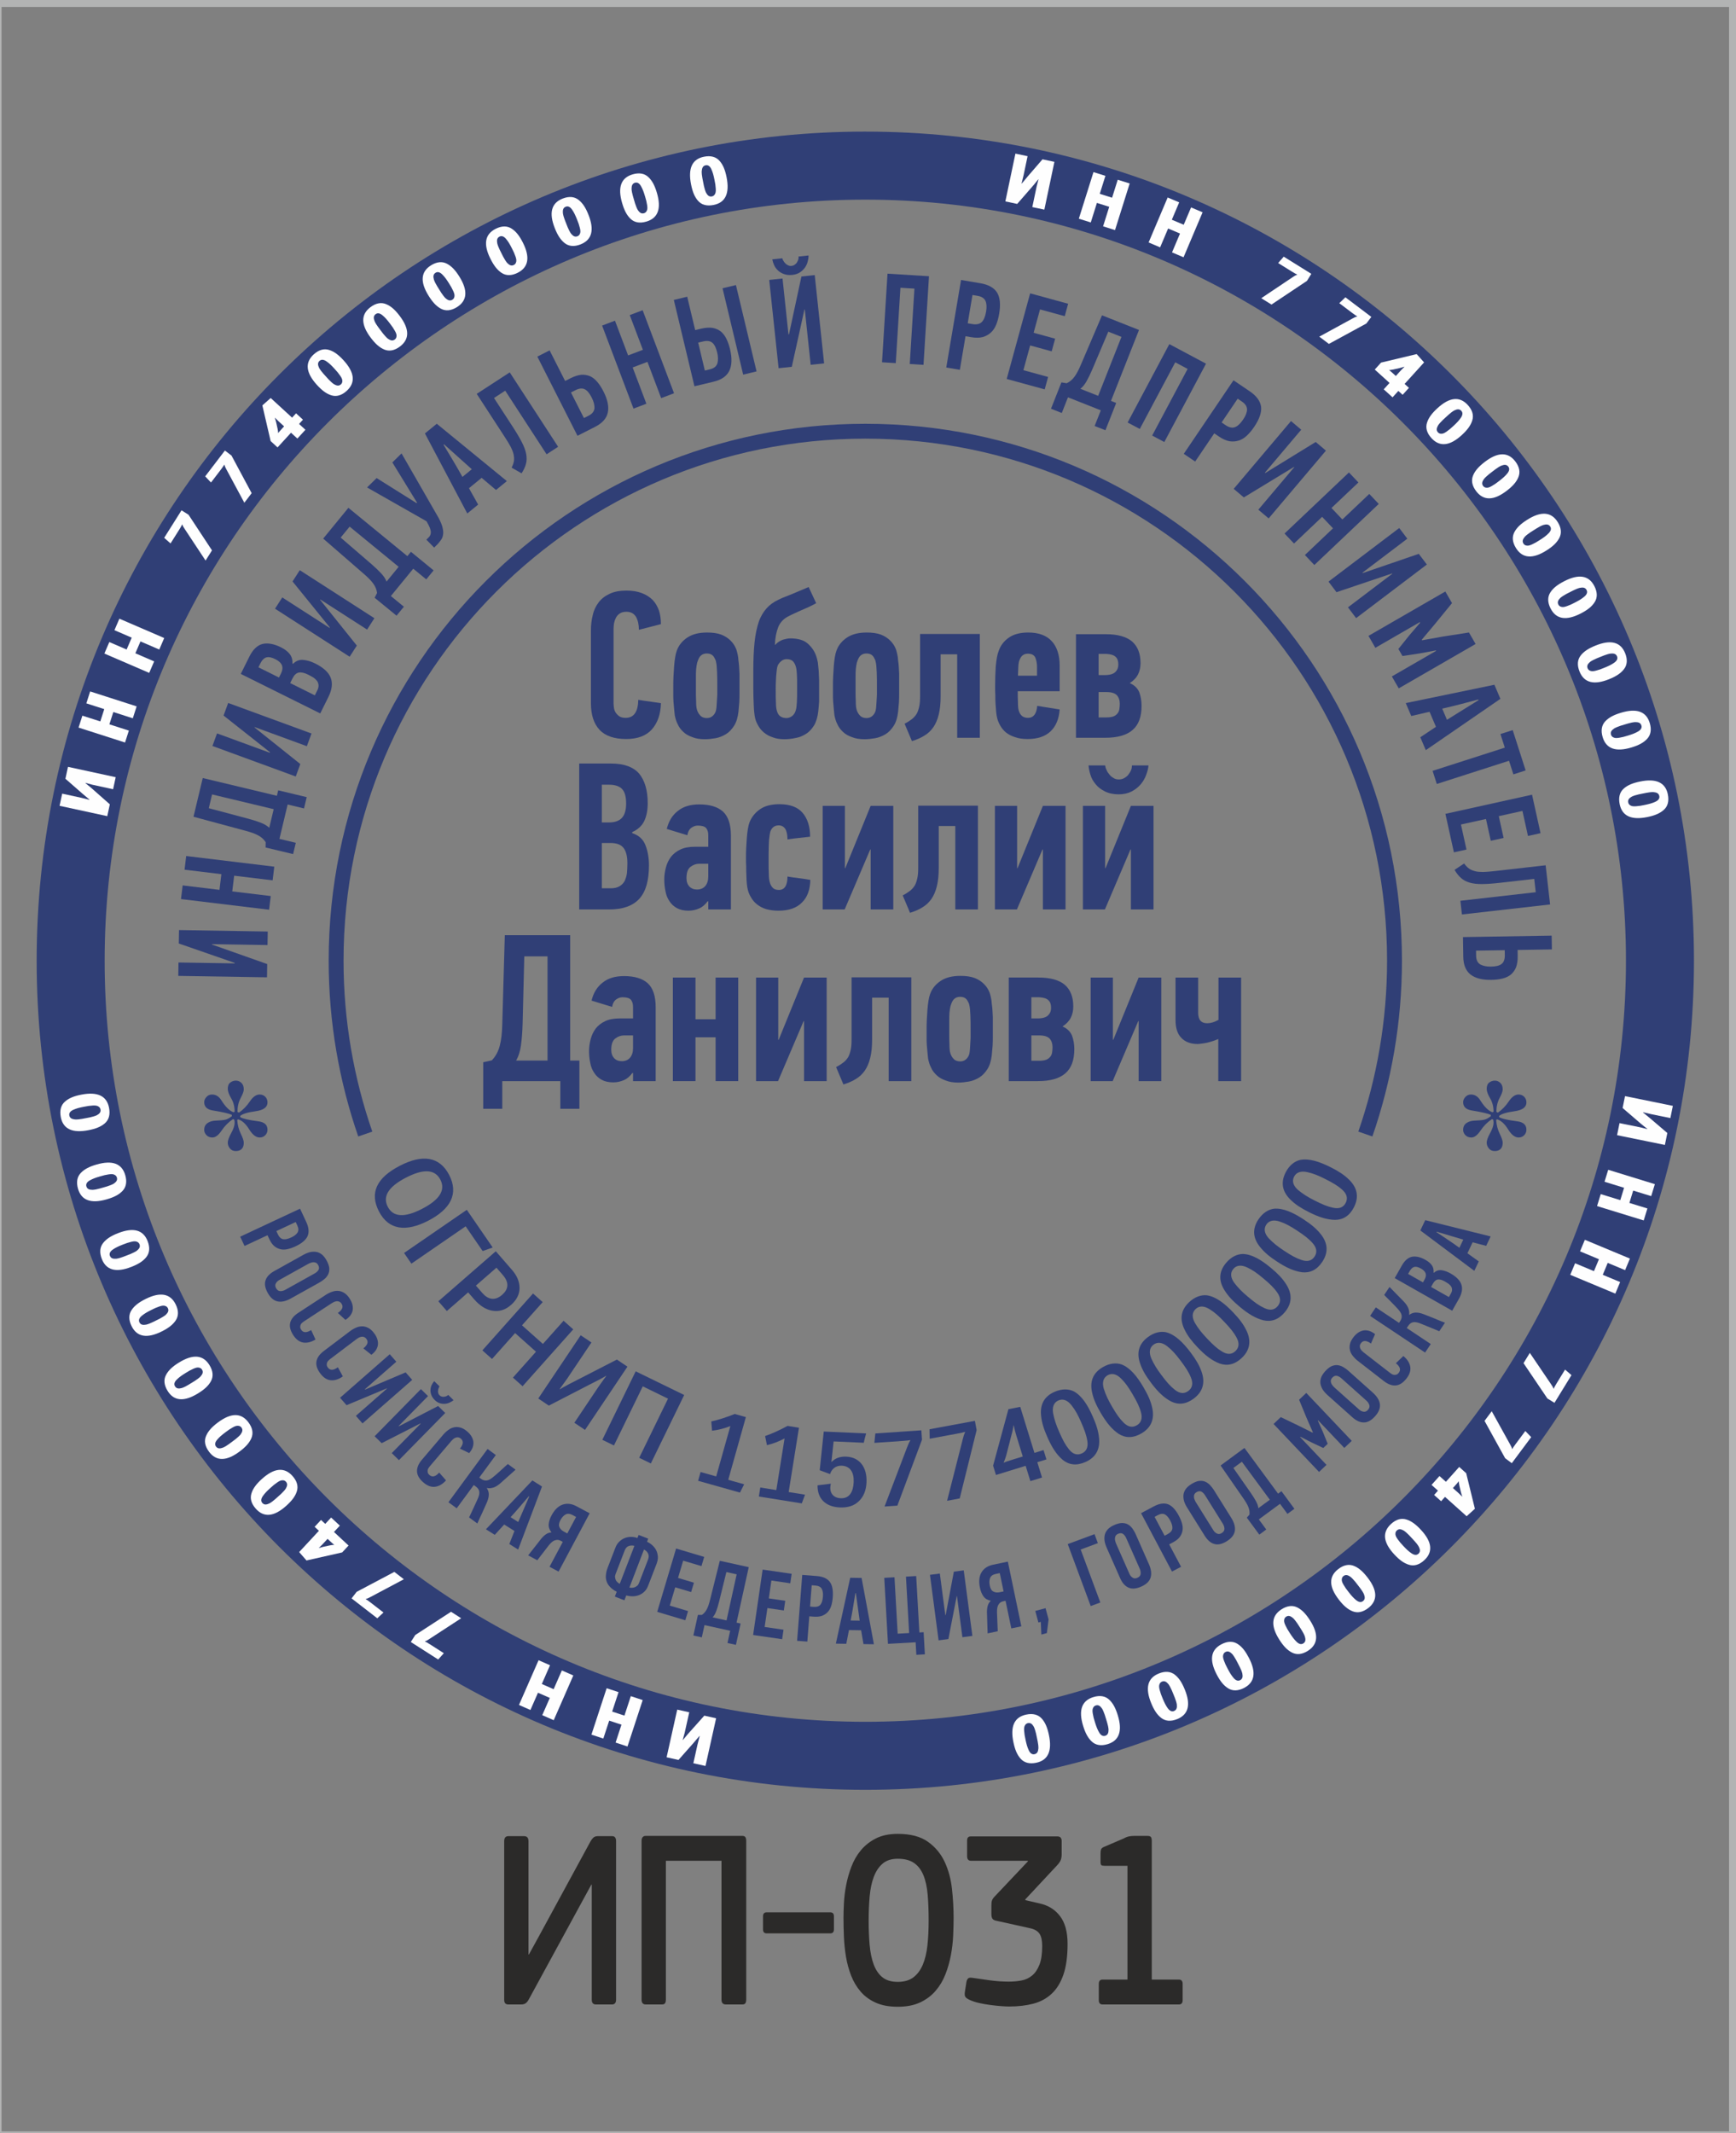 <?xml version="1.0" encoding="UTF-8"?> <svg xmlns="http://www.w3.org/2000/svg" xmlns:xlink="http://www.w3.org/1999/xlink" xmlns:xodm="http://www.corel.com/coreldraw/odm/2003" xml:space="preserve" width="40.852mm" height="50.165mm" version="1.1" style="shape-rendering:geometricPrecision; text-rendering:geometricPrecision; image-rendering:optimizeQuality; fill-rule:evenodd; clip-rule:evenodd" viewBox="0 0 4085.18 5016.5"><rect x="0" y="0" width="4085.18" height="5016.5" fill="#808080" stroke="none"/> <defs> <style type="text/css"> .str0 {stroke:#303F76;stroke-width:35;stroke-miterlimit:10} .str1 {stroke:#B2B3B3;stroke-width:20;stroke-miterlimit:22.926} .fil0 {fill:none} .fil3 {fill:#FEFEFE} .fil2 {fill:#303F76} .fil1 {fill:#2B2A29;fill-rule:nonzero} </style> </defs> <g id="Слой_x0020_1">  <rect class="fil0" x="-6.34" y="6.35" width="4085.19" height="5016.5"></rect> <g id="_2176475221056"> <path class="fil1" d="M1186.47 4330.42c0,-7.96 3.26,-11.94 9.69,-11.94l37.27 0c6.79,0 10.22,3.98 10.22,11.94l0 266.3 1.03 0 23.27 -42.39 121.5 -223.32c1.71,-3.18 3.86,-6.06 6.35,-8.65 2.58,-2.6 6.27,-3.88 10.99,-3.88l33.74 0c3.44,0 5.76,1.09 7.13,3.28 1.38,2.19 2.06,4.68 2.06,7.47l0 373.76c0,7.56 -3.26,11.35 -9.7,11.35l-37.78 0c-6.44,0 -9.7,-3.79 -9.7,-11.35l0 -270.47 -1.03 0 -146.83 269.28c-2.06,3.97 -4.46,7.07 -7.13,9.26 -2.74,2.19 -6.52,3.28 -11.25,3.28l-30.14 0c-6.43,0 -9.69,-3.58 -9.69,-10.75l0 -373.17z"></path> <path class="fil1" d="M1746.78 4317.88c3.77,0 6.27,1.11 7.47,3.29 1.21,2.19 1.8,5.06 1.8,8.65l0 373.17c0,3.19 -0.59,5.88 -1.8,8.07 -1.2,2.19 -3.7,3.28 -7.47,3.28l-38.64 0c-6.87,0 -10.3,-3.79 -10.3,-11.35l0 -326.59 -130.86 0 0 326.59c0,3.19 -0.6,5.88 -1.8,8.07 -1.2,2.19 -3.61,3.28 -7.39,3.28l-38.29 0c-6.45,0 -9.71,-3.79 -9.71,-11.35l0 -373.17c0,-7.96 3.26,-11.94 9.8,-11.94l227.19 0z"></path> <path class="fil1" d="M1953.68 4497.61c5.84,0 8.76,3.18 8.76,9.55l0 30.44c0,6.38 -2.92,9.55 -8.76,9.55l-149.41 0c-5.83,0 -8.75,-3.17 -8.75,-9.55l0 -30.44c0,-6.37 2.92,-9.55 8.75,-9.55l149.41 0z"></path> <path class="fil1" d="M2112.66 4719.71c-20.25,0 -37.51,-3.18 -51.77,-9.55 -14.25,-6.37 -26.1,-15.03 -35.54,-25.98 -9.45,-10.93 -16.92,-23.48 -22.42,-37.59 -5.49,-14.14 -9.53,-28.87 -12.11,-44.19 -2.57,-15.32 -4.2,-30.95 -4.89,-46.88 -0.69,-15.93 -1.02,-30.85 -1.02,-44.78 0,-9.55 0.33,-21.1 1.02,-34.63 0.69,-13.53 2.41,-27.56 5.15,-42.09 2.76,-14.53 6.87,-29.06 12.37,-43.59 5.49,-14.53 12.97,-27.47 22.41,-38.81 9.44,-11.36 21.21,-20.61 35.29,-27.77 14.08,-7.17 31.26,-10.74 51.51,-10.74 29.89,0 53.5,6.17 70.84,18.52 17.35,12.32 30.49,28.06 39.42,47.17 8.93,19.09 14.68,40.29 17.25,63.58 2.58,23.28 3.87,46.07 3.87,68.36 0,12.34 -0.35,26.17 -1.03,41.49 -0.69,15.34 -2.49,30.76 -5.41,46.28 -2.92,15.53 -7.21,30.56 -12.88,45.08 -5.67,14.52 -13.39,27.46 -23.19,38.81 -9.78,11.35 -21.88,20.4 -36.31,27.16 -14.43,6.77 -31.94,10.15 -52.56,10.15zm0 -348.09c-14.76,0 -26.61,3.78 -35.54,11.34 -8.93,7.56 -15.88,18.02 -20.87,31.16 -4.98,13.13 -8.24,28.55 -9.78,46.37 -1.55,17.71 -2.32,36.62 -2.32,56.52 0,20.7 0.77,39.91 2.32,57.42 1.54,17.62 4.72,32.85 9.52,45.78 4.82,12.94 11.69,23.09 20.62,30.25 8.93,7.16 20.95,10.74 36.05,10.74 15.12,0 27.4,-3.58 36.85,-10.74 9.44,-7.16 16.82,-17.21 22.15,-29.95 5.32,-12.74 8.93,-27.88 10.82,-45.48 1.88,-17.52 2.83,-36.92 2.83,-58.02 0,-22.69 -0.77,-43.08 -2.32,-61 -1.54,-18.02 -4.89,-33.24 -10.05,-45.78 -5.15,-12.54 -12.53,-22.19 -22.15,-28.76 -9.62,-6.57 -22.32,-9.85 -38.13,-9.85z"></path> <path class="fil1" d="M2512.25 4571.66c0,29.44 -3.27,53.62 -9.79,72.53 -6.53,18.9 -15.8,33.93 -27.82,45.07 -12.02,11.15 -26.45,18.91 -43.27,23.3 -16.84,4.37 -35.73,6.56 -56.68,6.56 -4.8,0 -11.16,-0.3 -19.05,-0.9 -7.91,-0.6 -16.32,-1.5 -25.25,-2.69 -8.93,-1.19 -17.78,-2.68 -26.53,-4.68 -8.76,-1.98 -16.41,-4.57 -22.93,-7.66 -5.84,-2.78 -9.19,-5.58 -10.05,-8.35 -0.85,-2.69 -0.94,-6.27 -0.25,-10.55l3.61 -23.09c0.68,-3.58 1.96,-6.27 3.85,-8.06 1.89,-1.79 5.24,-2.28 10.06,-1.48 13.04,1.98 27.04,3.97 41.98,5.96 14.94,1.99 29.62,2.99 44.05,2.99 10.3,0 20.18,-0.9 29.62,-2.7 9.45,-1.79 17.77,-5.67 24.99,-11.64 7.21,-5.96 12.96,-14.52 17.26,-25.46 4.29,-10.95 6.44,-25.58 6.44,-43.99 0,-12.74 -2.07,-22.29 -6.19,-28.66 -4.12,-6.37 -11.67,-10.85 -22.67,-13.24l-78.31 -17.31c-4.8,-0.8 -8.06,-2.39 -9.78,-4.78 -1.72,-2.39 -2.58,-6.17 -2.58,-11.34l0 -19.81c0,-5.17 0.43,-9.05 1.29,-11.64 0.86,-2.58 2.32,-5.06 4.38,-7.46l80.37 -85 -0.52 -1.18 -133.43 0c-6.18,0 -9.27,-3.6 -9.27,-10.75l0 -37.02c0,-6.37 2.92,-9.55 8.76,-9.55l203.5 0c3.77,0 6.43,0.98 7.98,2.98 1.54,1.99 2.32,4.58 2.32,7.76l0 31.05c0,5.18 -0.69,9.66 -2.06,13.44 -1.38,3.78 -4.29,8.06 -8.76,12.82l-74.71 80.01 0 1.81 33.49 7.75c20.27,4.39 36.33,14.33 48.17,29.86 11.85,15.53 17.78,37.22 17.78,65.1z"></path> <path class="fil1" d="M2594.47 4714.34c-5.84,0 -8.75,-3.38 -8.75,-10.26l0 -38c0,-6.86 2.91,-10.26 8.75,-10.26l58.74 0 0 -267.58 -54.02 0c-3.43,0 -5.92,-0.5 -7.3,-1.49 -1.37,-1.01 -2.05,-3.49 -2.05,-7.48l0 -20.29c0,-3.18 0.34,-6.08 1.03,-8.66 0.69,-2.58 2.75,-4.57 6.18,-6.17l47.4 -20.3c4.11,-2.38 8.15,-3.98 12.1,-4.77 3.95,-0.8 8.33,-1.2 13.14,-1.2l30.39 0c4.47,0 7.3,1 8.51,2.99 1.2,1.99 1.8,4.97 1.8,8.95l0 326 63.88 0c5.84,0 8.76,3.4 8.76,10.26l0 38c0,6.88 -2.92,10.26 -8.76,10.26l-179.8 0z"></path> <path class="fil2" d="M2036.26 309.52c-1076.95,0 -1950,873.04 -1950,1950 0,1076.96 873.05,1950.02 1950,1950.02 1076.96,0 1950.02,-873.06 1950.02,-1950.02 0,-1076.96 -873.06,-1949.98 -1950.02,-1949.98l0 -0.02zm0 160c987.01,0 1790,803 1790,1790 0,987.01 -802.99,1790 -1790,1790 -987,0 -1790,-802.99 -1790,-1790 0,-987 803,-1790 1790,-1790z"></path> <polygon class="fil2" points="498.74,2220.56 629.52,2222.68 630.04,2190.88 421.26,2187.49 420.75,2219 552.33,2264.64 552.31,2265.84 420.03,2263.69 419.52,2295.19 628.29,2298.57 628.8,2267.38 498.72,2221.46 "></polygon> <polygon class="fil2" points="645.44,2038.33 438.15,2013.3 434.26,2045.47 520.94,2055.93 516.48,2092.87 429.81,2082.4 425.92,2114.56 633.22,2139.59 637.1,2107.42 546.56,2096.5 551.02,2059.56 641.56,2070.5 "></polygon> <path class="fil2" d="M676.91 1892.15l38.51 9.21 6.35 -26.55 -67.11 -16.05 -3.07 12.84 -174.48 -41.72 -21.77 91.03 122.59 33.02c12.47,3.29 22.41,6.9 29.51,10.75 7.39,3.93 13.26,9.03 17.77,15.98l-0.23 12.58 64.77 15.5 6.35 -26.55 -38.52 -9.22 19.33 -80.82zm-185.61 8.68l7.75 -32.39 145.01 34.67 -10.47 43.77c-4.77,-4.54 -11.22,-8.55 -19.4,-11.73 -8.18,-3.2 -18.18,-6.51 -29.79,-9.59l-93.1 -24.73z"></path> <polygon class="fil2" points="599.24,1710.02 722.07,1754.99 733,1725.13 536.93,1653.34 526.1,1682.92 635.38,1769.24 634.96,1770.38 510.73,1724.89 499.9,1754.47 695.97,1826.26 706.7,1796.97 598.93,1710.86 "></polygon> <path class="fil2" d="M663.28 1564.36c2.29,5.48 1.64,12.19 -2.1,19.72l-4.67 9.4 -48.36 -24.03 4.54 -9.14c3.87,-7.79 8.56,-12.5 14.05,-14.12 5.5,-1.62 12.48,-0.17 21.08,4.11 7.79,3.87 13.17,8.54 15.46,14.06zm74 29.05c3.76,2.54 6.45,5.22 8.74,8.03 2.15,3.08 3.23,6.3 3.51,9.79 0.41,3.89 -0.65,8.05 -2.92,12.62l-5.74 11.55 -58.03 -28.84 5.47 -11.01c4.01,-8.06 8.96,-12.64 14.86,-13.73 5.9,-1.07 13.15,0.51 22.01,4.92 4.3,2.13 8.2,4.41 12.1,6.68l0 -0.01zm-49.05 -32.74c0.38,-8.86 -1.79,-16.63 -6.77,-22.81 -4.98,-6.15 -11.83,-11.23 -20.43,-15.5 -16.39,-8.15 -30.88,-10.66 -43.35,-7.81 -12.34,3.25 -22.64,13.2 -30.79,29.59l-20.29 40.83 186.98 92.93 19.23 -38.69c8.54,-17.19 10.38,-32.36 5.39,-45.23 -5,-12.86 -17.23,-23.97 -36.85,-33.71 -9.67,-4.8 -19.07,-7.46 -28.06,-8.26 -8.99,-0.79 -16.9,2.33 -23.72,9.31l-1.34 -0.65z"></path> <polygon class="fil2" points="753.83,1409.98 863.84,1480.74 881.04,1453.99 705.44,1341.04 688.4,1367.53 776.13,1475.69 775.48,1476.7 664.21,1405.11 647.17,1431.62 822.78,1544.57 839.66,1518.32 753.35,1410.75 "></polygon> <path class="fil2" d="M972.45 1337.54l30.64 25.09 17.3 -21.12 -53.38 -43.72 -8.37 10.2 -138.79 -113.66 -59.31 72.41 95.9 83.19c9.79,8.41 17.15,15.99 21.85,22.56 4.94,6.76 8,13.91 9.03,22.13l-5.71 11.22 51.53 42.2 17.29 -21.12 -30.63 -25.09 52.65 -64.29zm-170.79 -73.18l21.1 -25.76 115.35 94.47 -28.51 34.81c-2.32,-6.16 -6.37,-12.58 -12.34,-19.02 -5.97,-6.44 -13.52,-13.79 -22.62,-21.64l-72.98 -62.86z"></path> <path class="fil2" d="M980.34 1183.36l-94.08 -58.98 -22.48 22.07 139.94 79.53c0,0.44 0.63,1.07 1.04,1.92 0.42,0.86 1.05,1.92 1.47,2.78 0.62,1.06 1.25,2.13 1.67,2.98 0.41,0.85 0.83,1.27 0.83,1.71 3.34,6.39 4.98,11.92 5.15,16.37 -0.04,4.66 -1.56,8.69 -5.2,12.26l-5.35 5.26 18.29 18.62 8.35 -8.2c3.21,-3.58 6,-7.16 8.58,-10.95 2.58,-3.8 3.9,-8.46 4.37,-13.54 0.47,-5.09 -0.54,-11.25 -2.59,-18.48 -2.27,-7.02 -6.23,-15.76 -12.29,-25.79l-83.14 -144.57 -21.61 21.23 58.12 94.72 -1.07 1.06z"></path> <path class="fil2" d="M1192.74 1131.5l-164.93 -134.86 -27.87 22.79c16.88,31.53 33.34,63.04 49.84,94.12 16.5,31.07 32.95,62.57 49.83,94.11l25.55 -20.9c-3.63,-6.33 -7.26,-12.67 -10.85,-19.42 -3.63,-6.33 -7.26,-12.66 -10.65,-19.19l29.72 -24.31 33.81 28.54 25.55 -20.88zm-147.82 -86.45l65.34 58.57 -22.07 18.04c-7.21,-13.09 -14.66,-25.99 -22.15,-38.46 -7.3,-12.25 -14.79,-24.74 -22.28,-37.2l1.16 -0.95z"></path> <path class="fil2" d="M1121.83 926.36l65.45 100.58c6.05,9.31 10.87,17.27 14.46,23.88 3.34,6.78 5.93,12.96 6.95,18.38 1.02,5.41 1.47,10.49 0.66,15.32 -0.8,4.82 -2.77,10.04 -5.41,15.34l23.4 13.39c5.17,-8 8.66,-15.28 10.4,-22.5 1.91,-6.97 2,-14.54 0.51,-22.88 -1.49,-8.34 -4.97,-17.53 -10.18,-27.74 -5.21,-10.21 -12.4,-22.37 -21.72,-36.7l-43.85 -67.38 26.4 -17.18 97.35 149.61 27.16 -17.67 -113.88 -175.01 -77.7 50.56z"></path> <path class="fil2" d="M1400.41 1003.88c16.85,-8.56 26.71,-19.62 29.85,-33.32 3.01,-13.97 -0.31,-30.45 -10.09,-49.71 -4.48,-8.83 -9.21,-16.18 -14.35,-22.32 -5.13,-6.15 -10.8,-10.68 -16.98,-13.59 -6.46,-2.78 -13.44,-3.95 -20.96,-3.5 -7.64,0.85 -16.07,3.45 -25.71,8.34l-12.3 6.24 -36.52 -71.97 -28.89 14.66 94.48 186.21 41.47 -21.04zm-56.83 -80.84l10.43 -5.29c8.83,-4.49 16.21,-5.2 22.13,-2.15 5.78,2.79 11.19,9.45 16.35,19.63 4.61,9.1 6.67,17.13 6.45,24.65 -0.63,7.38 -5.02,13.31 -13.85,17.8l-10.97 5.55 -30.54 -60.19z"></path> <polygon class="fil2" points="1586.16,924.9 1512.26,729.62 1481.96,741.08 1512.86,822.74 1478.06,835.9 1447.17,754.25 1416.87,765.7 1490.76,961 1521.07,949.53 1488.79,864.24 1523.58,851.07 1555.86,936.36 "></polygon> <path class="fil2" d="M1679.41 897.67c18.38,-4.4 30.54,-12.86 36.78,-25.46 6.18,-12.9 6.79,-29.69 1.76,-50.7 -2.3,-9.62 -5.2,-17.88 -8.76,-25.04 -3.57,-7.17 -8.02,-12.89 -13.36,-17.17 -5.63,-4.2 -12.15,-6.96 -19.56,-8.28 -7.63,-0.95 -16.44,-0.38 -26.94,2.13l-13.43 3.21 -18.76 -78.49 -31.51 7.53 48.55 203.08 45.23 -10.81zm-36.46 -91.84l11.38 -2.73c9.63,-2.3 16.97,-1.28 22.01,3.07 4.98,4.04 8.69,11.8 11.34,22.89 2.37,9.92 2.5,18.22 0.54,25.47 -2.33,7.04 -7.98,11.78 -17.61,14.08l-11.96 2.86 -15.7 -65.64zm137.41 67.71l-48.55 -203.09 -31.52 7.53 48.56 203.08 31.51 -7.52z"></path> <path class="fil2" d="M1893.85 727.9l13.84 130.08 31.62 -3.36 -22.08 -207.64 -31.32 3.33 -29.27 136.17 -1.19 0.12 -13.99 -131.56 -31.33 3.33 22.08 207.63 31.03 -3.3 29.72 -134.69 0.89 -0.11zm-76.5 -117.96c0.74,4.14 2.11,8.52 4.11,13.14 2.03,4.91 5.2,9.1 8.89,12.63 3.73,3.83 8.55,6.63 14.2,8.75 5.66,2.1 12.38,2.9 20.14,2.08 7.16,-0.77 13.26,-2.92 18.05,-6.15 4.78,-3.22 8.61,-6.94 11.75,-11.5 2.87,-4.23 5.08,-9 6.33,-14.26 1.28,-4.96 2,-9.56 1.85,-13.76l-23.57 2.5c0.23,2.09 0.18,4.51 -0.49,6.69 -0.64,2.49 -1.91,4.73 -3.18,6.98 -1.27,2.24 -3.2,3.96 -5.16,5.37 -2.23,1.75 -4.85,2.62 -7.84,2.95 -2.68,0.27 -5.43,-0.03 -7.67,-1.3 -2.22,-0.97 -4.47,-2.24 -6.18,-4.17 -2.01,-1.9 -3.73,-3.82 -4.88,-6.11 -1.41,-1.97 -2.26,-4.29 -2.78,-6.35l-23.57 2.51z"></path> <polygon class="fil2" points="2173.22,858.09 2186.09,649.69 2088.48,643.65 2075.6,852.05 2107.94,854.05 2118.89,676.79 2151.83,678.83 2140.88,856.09 "></polygon> <path class="fil2" d="M2261.55 658.49l-34.78 205.88 31.95 5.39 13.34 -78.98 13.02 2.19c10.65,1.81 19.77,1.83 27.42,-0.22 7.35,-2.11 13.72,-5.59 19.11,-10.48 5.39,-4.86 9.44,-10.86 12.57,-18.55 3.12,-7.7 5.46,-16.12 7.1,-25.88 3.7,-21.89 1.96,-38.61 -4.97,-49.82 -7.22,-11.27 -20.28,-18.64 -39.21,-21.84l-45.55 -7.69zm38.73 37.27c9.76,1.65 16.07,5.75 18.91,12.32 2.6,6.21 3.03,14.5 1.33,24.56 -1.95,11.53 -5.12,19.51 -9.92,24.49 -4.79,4.97 -12.39,6.73 -22.15,5.09l-11.24 -1.89 11.24 -66.57 11.83 2z"></path> <polygon class="fil2" points="2458.4,915.79 2466.41,886.57 2408.25,870.64 2424.18,812.48 2474.82,826.35 2482.98,796.54 2432.34,782.68 2447.4,727.7 2505.56,743.64 2513.57,714.41 2424.16,689.92 2368.99,891.3 "></polygon> <path class="fil2" d="M2590.46 965.06l-14.56 36.82 25.39 10.04 25.36 -64.17 -12.27 -4.86 65.93 -166.83 -87.04 -34.41 -49.99 116.71c-5.02,11.87 -10,21.2 -14.82,27.68 -4.93,6.76 -10.81,11.86 -18.32,15.34l-12.43 -2.01 -24.48 61.94 25.39 10.03 14.55 -36.83 77.29 30.55zm17.62 -184.97l30.97 12.23 -54.81 138.66 -41.85 -16.53c5.17,-4.08 10.05,-9.9 14.36,-17.55 4.31,-7.65 9.01,-17.09 13.7,-28.15l37.63 -88.66z"></path> <polygon class="fil2" points="2739.88,1039.63 2838.02,855.32 2751.69,809.36 2653.56,993.66 2682.16,1008.89 2765.63,852.12 2794.76,867.64 2711.28,1024.4 "></polygon> <path class="fil2" d="M2902.67 894.44l-117.01 172.93 26.83 18.16 44.89 -66.34 10.93 7.39c8.95,6.06 17.24,9.86 25.05,11.16 7.57,1.13 14.81,0.6 21.73,-1.6 6.92,-2.2 13.1,-5.98 19.14,-11.68 6.03,-5.7 11.65,-12.4 17.19,-20.61 12.45,-18.38 17.8,-34.32 16.14,-47.39 -1.9,-13.24 -10.73,-25.37 -26.63,-36.13l-38.26 -25.89zm19.79 49.98c8.2,5.54 12.23,11.9 12.1,19.05 -0.21,6.74 -3.26,14.46 -8.98,22.92 -6.55,9.66 -12.75,15.62 -19.18,18.16 -6.42,2.53 -14.06,0.98 -22.26,-4.57l-9.44 -6.39 37.82 -55.9 9.94 6.73z"></path> <polygon class="fil2" points="3045.58,1098.86 2961.13,1198.75 2985.41,1219.27 3120.23,1059.84 3096.18,1039.5 2977.53,1112.44 2976.62,1111.66 3062.04,1010.64 3037.99,990.3 2903.17,1149.74 2927,1169.89 3044.9,1098.29 "></polygon> <polygon class="fil2" points="3092.96,1328.84 3244.51,1185.22 3222.23,1161.71 3158.86,1221.75 3133.28,1194.75 3196.64,1134.7 3174.35,1111.18 3022.8,1254.81 3045.09,1278.33 3111.28,1215.58 3136.87,1242.59 3070.68,1305.34 "></polygon> <polygon class="fil2" points="3276.34,1349.45 3172.07,1428.41 3191.26,1453.76 3357.73,1327.7 3338.71,1302.6 3206.98,1347.78 3206.25,1346.83 3311.73,1266.96 3292.71,1241.85 3126.25,1367.9 3145.08,1392.77 3275.8,1348.73 "></polygon> <polygon class="fil2" points="3300.31,1542.9 3340.14,1536.89 3378.95,1529.74 3379.55,1530.78 3275.35,1590.91 3291.55,1618.97 3472.4,1514.61 3456.81,1487.59 3395.15,1497.18 3346.48,1505.88 3345.73,1504.57 3376.72,1467.64 3416.93,1418.47 3401.19,1391.18 3220.33,1495.52 3236.52,1523.6 3341.24,1463.17 3341.99,1464.47 3316.74,1493.94 3290.71,1526.27 "></polygon> <path class="fil2" d="M3355.21 1764.32l175.55 -120.71 -14.11 -33.12c-34.99,7.4 -69.83,14.41 -104.28,21.57 -34.45,7.17 -69.29,14.17 -104.28,21.57l12.92 30.37c7.1,-1.73 14.19,-3.43 21.68,-4.99 7.1,-1.72 14.19,-3.43 21.4,-4.87l15.04 35.33 -36.85 24.49 12.93 30.36zm124.29 -117.8l-74.48 46.38 -11.17 -26.23c14.59,-3.25 29.05,-6.81 43.12,-10.52 13.8,-3.59 27.87,-7.3 41.94,-11.01l0.59 1.38z"></path> <polygon class="fil2" points="3561.32,1821.24 3590.17,1811.97 3559.71,1717.14 3530.86,1726.41 3541.14,1758.4 3371.19,1813 3381.1,1843.84 3551.05,1789.24 "></polygon> <polygon class="fil2" points="3421.35,2004.61 3450.94,1998.08 3437.93,1939.2 3496.81,1926.19 3508.13,1977.46 3538.31,1970.79 3526.98,1919.52 3582.64,1907.23 3595.65,1966.11 3625.23,1959.56 3605.23,1869.05 3401.35,1914.1 "></polygon> <path class="fil2" d="M3637.25 2035.09l-119.23 13.54c-11.03,1.25 -20.31,2 -27.83,2.26 -7.55,-0.06 -14.24,-0.5 -19.55,-2.02 -5.3,-1.51 -10.05,-3.38 -13.99,-6.26 -3.95,-2.87 -7.74,-6.96 -11.3,-11.7l-22.46 14.93c4.86,8.21 9.81,14.59 15.49,19.37 5.38,4.83 12.11,8.3 20.23,10.69 8.13,2.4 17.9,3.4 29.36,3.31 11.47,-0.09 25.55,-1.09 42.54,-3.02l79.88 -9.07 3.56 31.29 -177.36 20.14 3.65 32.2 207.47 -23.55 -10.46 -92.11z"></path> <path class="fil2" d="M3443.4 2250.43c0.31,18.9 5.93,32.61 16.88,41.43 11.24,8.82 27.51,13.06 49.11,12.7 9.9,-0.17 18.58,-1.2 26.35,-3.13 7.77,-1.92 14.32,-5.02 19.65,-9.3 5.33,-4.61 9.44,-10.37 12.32,-17.31 2.59,-7.26 3.95,-15.97 3.77,-26.77l-0.22 -13.81 80.69 -1.29 -0.53 -32.4 -208.77 3.38 0.75 46.5zm97.56 -15.69l0.19 11.7c0.16,9.9 -2.43,16.83 -7.76,20.82 -5.04,3.99 -13.41,5.93 -24.81,6.11 -10.19,0.17 -18.32,-1.5 -24.98,-4.99 -6.36,-3.8 -9.77,-10.35 -9.93,-20.24l-0.2 -12.3 67.49 -1.1z"></path> <path class="fil2" d="M1434.95 1396.4c-10.85,4.94 -19.72,11.84 -26.13,20.22 -6.41,8.39 -11.34,18.26 -13.81,29.59 -2.96,11.35 -4.44,23.67 -4.44,36.49l0 171.09c0,27.62 6.91,48.32 20.22,62.63 13.31,14.31 34.52,21.7 62.62,21.7 26.63,0 46.85,-7.39 60.65,-22.68 13.32,-15.29 20.71,-35.51 21.21,-61.65 -8.88,-1.47 -17.75,-2.45 -26.63,-3.93 -8.87,-0.99 -17.75,-2.48 -26.63,-3.95 -0.49,28.11 -10.35,42.41 -29.58,42.41 -5.92,0 -10.85,-0.99 -14.79,-3.45 -3.46,-2.46 -6.42,-5.44 -8.88,-8.87 -1.97,-3.46 -3.45,-6.91 -3.95,-10.86 -0.49,-3.94 -0.98,-7.39 -0.98,-10.85l0 -174.55c0,-4.44 0.49,-8.89 0.98,-13.31 0.99,-4.94 2.47,-9.37 4.44,-13.32 2.47,-4.44 5.43,-7.9 9.37,-10.35 3.95,-2.47 8.88,-3.96 15.29,-3.96 10.35,0 17.75,3.96 22.68,11.85 4.44,7.89 6.9,18.24 6.9,30.57l51.78 -13.32c0,-11.34 -1.48,-22.18 -4.44,-31.55 -3.45,-9.87 -8.38,-18.25 -14.79,-25.15 -6.91,-6.9 -15.29,-12.33 -25.64,-16.27 -10.36,-3.95 -22.19,-5.92 -36.49,-5.92 -15.29,0 -28.6,2.47 -38.96,7.39z"></path> <path class="fil2" d="M1617.4 1499.47c-11.84,7.88 -20.22,18.24 -24.66,30.56 -1.48,3.95 -2.96,9.37 -3.94,15.78 -0.99,6.41 -1.98,13.81 -2.47,21.21 -0.49,7.39 -0.98,15.28 -1.48,23.66 -0.49,8.38 -0.49,16.77 -0.49,24.65 0,5.43 0,10.86 0,16.77 0,6.41 0,12.33 0.49,18.24 0.5,5.92 0.99,11.35 1.48,16.77 0.49,5.43 0.99,10.36 1.48,14.8 1.48,7.38 3.45,14.79 6.9,21.2 2.96,6.9 7.4,12.82 13.32,18.23 5.42,5.44 12.82,9.39 21.2,12.34 8.38,3.46 18.24,4.93 29.59,4.93 8.38,0 16.76,-0.98 25.14,-2.46 8.39,-1.48 16.77,-4.93 24.17,-9.37 7.39,-4.44 13.8,-11.34 19.23,-19.73 5.42,-8.39 8.87,-19.72 10.35,-33.03 0.49,-7.41 1.48,-14.8 1.97,-22.19 0.5,-7.4 0.5,-15.29 0.5,-22.68l0 -12.83c0,-9.36 0,-20.21 0,-31.55 -0.5,-11.35 -0.99,-22.19 -2.47,-31.56 -0.49,-9.37 -2.46,-17.75 -4.93,-25.64 -2.96,-7.89 -7.4,-14.79 -13.31,-20.71 -5.92,-5.92 -13.32,-10.85 -22.19,-14.3 -9.37,-3.45 -20.22,-4.93 -33.53,-4.93 -19.23,0 -34.52,3.94 -46.35,11.84zm64.1 48.32c1.48,2.46 2.96,5.42 3.45,8.87 1.48,5.42 1.97,13.81 2.47,24.66 0.49,10.84 0.49,22.18 0.49,33.52 0,6.41 0,12.33 0,18.74 -0.49,6.41 -0.49,11.84 -0.99,17.26 -0.49,5.42 -0.49,10.36 -0.98,13.81 -0.5,3.94 -0.99,6.41 -1.48,7.89 -1.48,4.43 -3.95,8.38 -7.4,11.34 -3.94,3.45 -8.38,4.94 -13.81,4.94 -6.41,0 -11.83,-1.98 -15.28,-5.94 -3.45,-3.45 -6.41,-8.37 -7.89,-13.79 -1.48,-4.94 -1.97,-11.34 -1.97,-19.73 -0.5,-8.39 -0.5,-16.76 -0.5,-25.64l0 -3.94c0,-9.37 0,-18.25 0,-25.64 0,-7.4 0,-13.81 0.5,-19.73 0.49,-5.91 1.48,-11.34 2.46,-15.78 1.48,-4.43 2.96,-8.87 5.43,-12.82 3.94,-5.91 9.86,-8.87 17.25,-8.87 8.88,0 14.8,3.45 18.25,10.85z"></path> <path class="fil2" d="M1842.72 1504.39c-6.9,2.47 -13.31,6.41 -18.73,12.33l-0.5 0c0.5,-16.76 3.45,-30.57 7.89,-41.91 4.44,-10.84 12.33,-19.23 22.68,-24.66 6.41,-3.45 11.84,-5.91 17.26,-8.39 4.93,-2.45 9.86,-4.43 15.29,-6.88 4.93,-1.99 10.35,-4.45 15.78,-6.92 5.42,-2.47 11.34,-5.43 18.24,-9.36l-17.75 -37.98c-8.88,3.95 -16.27,6.91 -22.19,9.37 -5.92,2.47 -11.34,4.94 -16.27,6.9 -4.93,1.98 -9.86,3.95 -14.79,5.92 -5.43,1.98 -11.35,4.44 -18.25,7.9 -11.34,5.41 -20.22,11.82 -27.61,20.21 -7.4,8.39 -13.81,18.74 -18.25,31.56 -4.43,13.31 -7.89,29.09 -9.86,47.83 -1.97,18.74 -2.96,41.42 -2.96,67.55l0 41.92c0,12.32 0.5,25.14 0.99,37.97 0.49,13.31 1.48,23.66 3.45,32.05 1.48,6.4 4.44,12.31 7.89,18.24 3.45,5.92 7.89,10.85 13.31,15.29 5.43,4.42 12.33,8.38 20.22,10.83 7.4,2.98 16.77,4.45 27.12,4.45 8.88,0 17.75,-0.98 26.63,-2.96 8.87,-1.49 17.26,-4.92 24.65,-9.86 7.4,-4.45 13.32,-11.34 18.74,-19.72 4.93,-8.38 8.38,-19.73 9.86,-33.05 0.99,-8.87 1.48,-16.75 1.97,-23.16 0,-6.41 0,-14.3 0,-23.67l0 -4.45c0,-7.39 0,-14.78 0,-22.18 -0.49,-7.4 -0.49,-14.3 -0.98,-21.7 -0.49,-6.9 -1.48,-13.31 -1.97,-19.72 -0.99,-5.92 -2.47,-10.85 -3.95,-15.29 -3.94,-11.34 -10.35,-20.7 -19.72,-29.09 -9.37,-8.38 -23.18,-12.32 -41.42,-12.32 -4.44,-0.01 -9.86,0.98 -16.77,2.95zm22.68 50.3c3.46,3.45 5.92,7.89 7.4,13.31 1.48,4.44 1.97,10.36 2.47,17.75 0.49,7.4 0.49,16.27 0.49,26.13l0 10.86c0,10.84 0,19.72 -0.49,28.1 -0.5,7.89 -0.99,14.3 -2.47,19.22 -1.48,5.44 -3.94,9.87 -7.89,13.33 -4.44,3.45 -8.87,5.43 -13.8,5.43 -12.33,0 -19.73,-5.43 -22.69,-16.28 -1.48,-4.44 -2.46,-10.85 -2.46,-19.22 -0.49,-8.4 -0.5,-17.76 -0.5,-27.63l0.01 -13.81c0.49,-8.87 0.49,-15.77 0.98,-21.69 0.49,-5.92 0.99,-10.85 1.48,-14.79 0.49,-3.45 0.99,-6.9 1.97,-9.37 0.99,-2.47 1.97,-4.44 3.45,-5.92 4.94,-6.41 10.85,-9.86 17.76,-9.86 5.91,0 10.84,1.48 14.29,4.44z"></path> <path class="fil2" d="M1993.12 1499.47c-11.83,7.88 -20.22,18.24 -24.65,30.56 -1.48,3.95 -2.96,9.37 -3.95,15.78 -0.98,6.41 -1.97,13.81 -2.46,21.21 -0.5,7.39 -0.99,15.28 -1.48,23.66 -0.5,8.38 -0.5,16.77 -0.5,24.65 0,5.43 0,10.86 0,16.77 0,6.41 0,12.33 0.5,18.24 0.49,5.92 0.98,11.35 1.48,16.77 0.49,5.43 0.98,10.36 1.47,14.8 1.48,7.38 3.46,14.79 6.91,21.2 2.96,6.9 7.39,12.82 13.31,18.23 5.43,5.44 12.82,9.39 21.2,12.34 8.39,3.46 18.25,4.93 29.59,4.93 8.38,0 16.76,-0.98 25.15,-2.46 8.38,-1.48 16.76,-4.93 24.16,-9.37 7.4,-4.44 13.81,-11.34 19.23,-19.73 5.42,-8.39 8.88,-19.72 10.35,-33.03 0.5,-7.41 1.48,-14.8 1.98,-22.19 0.49,-7.4 0.49,-15.29 0.49,-22.68l0 -12.83c0,-9.36 0,-20.21 0,-31.55 -0.49,-11.35 -0.99,-22.19 -2.47,-31.56 -0.49,-9.37 -2.46,-17.75 -4.93,-25.64 -2.95,-7.89 -7.39,-14.79 -13.31,-20.71 -5.92,-5.92 -13.31,-10.85 -22.19,-14.3 -9.37,-3.45 -20.22,-4.93 -33.53,-4.93 -19.23,0 -34.52,3.94 -46.35,11.84zm64.1 48.32c1.48,2.46 2.96,5.42 3.45,8.87 1.48,5.42 1.98,13.81 2.47,24.66 0.49,10.84 0.49,22.18 0.49,33.52 0,6.41 0,12.33 0,18.74 -0.49,6.41 -0.49,11.84 -0.98,17.26 -0.5,5.42 -0.5,10.36 -0.99,13.81 -0.49,3.94 -0.99,6.41 -1.48,7.89 -1.48,4.43 -3.94,8.38 -7.4,11.34 -3.94,3.45 -8.38,4.94 -13.8,4.94 -6.41,0 -11.84,-1.98 -15.29,-5.94 -3.45,-3.45 -6.41,-8.37 -7.89,-13.79 -1.48,-4.94 -1.97,-11.34 -1.97,-19.73 -0.49,-8.39 -0.49,-16.76 -0.49,-25.64l0 -3.94c0,-9.37 0,-18.25 0,-25.64 0,-7.4 0,-13.81 0.49,-19.73 0.49,-5.91 1.48,-11.34 2.47,-15.78 1.48,-4.43 2.95,-8.87 5.42,-12.82 3.95,-5.91 9.86,-8.87 17.26,-8.87 8.87,0 14.79,3.45 18.24,10.85z"></path> <path class="fil2" d="M2252.47 1538.91l0 196.25 53.26 0 0 -244.08 -140.53 0 0 144.97c0,10.35 -0.5,18.74 -1.98,25.15 -1.47,6.9 -3.45,12.82 -5.91,17.25 -2.96,4.94 -6.91,9.37 -11.34,12.83 -4.44,3.45 -10.36,7.38 -17.26,10.83l17.26 40.94c10.84,-3.45 20.71,-7.4 29.09,-12.82 8.38,-4.93 15.28,-11.34 21.2,-19.72 5.43,-7.9 9.86,-17.76 12.82,-30.08 2.96,-11.84 4.44,-26.14 4.44,-43.39l0 -98.13 38.95 0z"></path> <path class="fil2" d="M2493.6 1625.69l0 -60.65c0,-24.65 -6.41,-43.88 -18.73,-57.19 -12.33,-13.32 -30.58,-20.22 -55.23,-20.22 -18.74,0 -34.02,3.94 -45.36,11.84 -11.35,7.88 -19.73,18.24 -24.17,31.55 -3.45,8.38 -5.42,20.71 -6.9,36.49 -0.98,15.78 -1.48,31.55 -1.48,47.33 0,6.41 0,12.82 0.5,19.72 0,7.4 0,14.31 0.49,20.72 0.49,6.9 0.98,13.31 1.48,19.23 0.49,5.92 1.48,10.85 2.46,14.78 1.48,5.94 3.95,11.85 7.4,17.76 3.45,5.92 7.89,11.35 13.31,15.78 5.92,4.44 12.82,8.39 21.21,10.85 7.89,2.96 17.75,4.44 29.58,4.44 23.18,0 41.42,-5.92 54.24,-18.25 12.82,-12.32 19.73,-29.58 21.2,-51.28l-52.76 -8.39c-1.48,18.75 -8.87,28.12 -21.69,28.12 -11.34,0 -18.25,-5.44 -21.7,-16.77 -1.48,-4.44 -1.97,-10.85 -1.97,-19.23 -0.49,-8.87 -0.49,-17.26 -0.49,-26.63l98.61 0zm-74.95 -88.26c8.88,0 14.8,2.96 17.76,9.37 2.46,6.41 3.94,13.31 3.94,21.7l0 20.7 -44.87 0c0.49,-8.87 0.49,-16.76 0.99,-23.17 0.49,-6.41 1.47,-11.34 2.95,-14.3 3.46,-9.37 9.87,-14.3 19.23,-14.3z"></path> <path class="fil2" d="M2600.58 1735.16c29.1,0 50.3,-5.92 64.6,-18.24 14.3,-12.33 21.2,-31.08 21.2,-57.19 0,-11.35 -1.97,-22.21 -5.42,-31.58 -3.94,-9.36 -11.34,-16.74 -21.7,-21.19l-0.49 -0.5c8.38,-5.42 14.79,-11.83 19.23,-20.22 3.94,-7.88 5.92,-16.76 5.92,-26.62 0,-22.19 -6.41,-38.95 -19.73,-50.79 -13.31,-11.34 -34.02,-17.26 -62.13,-17.26l-70.02 0 0 243.59 68.54 0zm33.54 -67.56c-0.5,3.95 -1.98,7.4 -4.44,10.36 -2.47,2.96 -5.43,5.43 -9.37,6.91 -3.95,1.47 -9.37,2.46 -16.77,2.46l-18.24 0 0 -59.67 18.24 0c11.84,0 19.73,2.47 24.66,7.4 4.43,4.93 6.9,11.85 6.9,20.22 0,4.45 -0.49,8.87 -0.99,12.33l0.01 -0.01zm-9.87 -86.78c-4.43,4.44 -12.82,6.91 -24.65,6.91l-14.3 -0.01 0 -49.8 18.24 0c10.36,0.48 17.75,2.96 21.7,6.91 4.44,3.94 6.41,9.86 6.41,17.75 0,7.89 -2.47,13.8 -7.4,18.24z"></path> <path class="fil2" d="M1464.04 1922.97c-6.41,7.38 -16.76,11.34 -30.57,11.34l-17.26 0 0 -88.76 16.77 0c14.3,0 24.65,3.45 31.06,10.35 6.41,6.91 9.37,18.25 9.37,34.03 0,14.29 -2.96,25.64 -9.37,33.04zm11.34 130.17c-0.98,7.4 -2.96,13.32 -5.42,18.74 -2.96,5.44 -6.9,9.37 -11.84,12.32 -5.42,3.46 -12.32,4.94 -20.71,4.94l-21.2 0 0 -106.51 20.22 0c14.79,0 25.15,3.95 31.06,11.84 5.92,7.89 8.88,19.72 8.88,35.99 0,7.89 -0.49,15.29 -0.99,22.68zm12.33 -96.15c13.31,-5.92 23.18,-14.79 28.6,-26.64 5.42,-11.82 7.89,-25.63 7.89,-41.41 0,-30.06 -6.9,-53.25 -20.22,-69.52 -13.8,-15.78 -35.99,-23.67 -66.07,-23.67l-74.95 0 0 343.18 71 0c31.56,0 55.23,-8.37 70.52,-25.14 15.28,-16.77 22.68,-42.9 22.68,-78.89 0,-17.75 -2.96,-33.53 -8.39,-47.34 -5.42,-13.8 -15.77,-23.17 -31.06,-28.1l0 -2.47z"></path> <path class="fil2" d="M1666.7 2120.2l0 18.73 53.26 0 0 -174.05c0,-26.13 -6.41,-44.86 -18.74,-56.21 -12.82,-11.34 -31.56,-16.77 -55.72,-16.77 -20.71,0 -37.48,4.94 -50.3,15.3 -13.31,10.34 -21.69,24.15 -26.13,42.38l48.32 14.81c1.48,-8.38 4.93,-14.3 9.86,-17.75 4.94,-3.45 9.87,-4.93 14.8,-4.93 9.37,0 16.27,1.97 19.72,5.91 3.45,4.44 4.93,9.86 4.93,17.26l0 26.63 -31.06 0c-13.81,0 -25.15,1.97 -34.52,6.41 -9.37,4.44 -16.76,10.35 -22.19,17.26 -5.42,7.39 -9.37,15.28 -11.83,24.65 -2.47,9.37 -3.95,18.73 -3.95,28.1 0,10.36 0.99,19.73 2.96,28.62 1.48,8.86 4.93,16.74 9.37,23.15 4.44,6.91 10.36,12.35 17.75,16.28 7.4,3.95 16.27,5.91 27.12,5.91 8.88,0 17.26,-1.96 25.15,-5.41 7.89,-3.45 14.3,-9.37 19.72,-16.78l1.48 0.5zm0 -58.68c0,9.37 -2.46,16.77 -6.9,22.21 -4.44,5.41 -11.34,8.37 -19.72,8.37 -7.4,0 -13.32,-2.47 -17.76,-6.9 -4.43,-4.94 -6.9,-11.35 -6.9,-19.73 0,-12.82 2.96,-21.69 9.37,-26.63 6.41,-4.93 13.31,-7.39 20.71,-7.39l21.2 0 0 30.07z"></path> <path class="fil2" d="M1887.12 2122.66c12.82,-12.32 19.22,-30.07 19.72,-53.24 -8.88,-1.49 -17.75,-2.96 -26.63,-3.95 -9.37,-0.99 -18.24,-2.46 -27.12,-3.95 0,21.21 -6.9,31.56 -20.22,31.56 -5.91,0 -10.84,-1.47 -13.8,-4.43 -3.45,-3.46 -5.92,-7.4 -7.4,-12.82 -1.48,-4.45 -2.46,-11.35 -2.46,-20.22 -0.5,-9.37 -0.5,-18.24 -0.5,-28.11l0 -17.25c0,-13.32 0.5,-24.66 0.99,-34.52 0.99,-9.86 1.97,-16.27 2.96,-19.72 3.45,-9.88 10.35,-14.8 19.72,-14.8 6.41,0 11.34,2.47 15.29,7.9 3.45,5.42 5.42,13.8 5.42,25.14 8.88,-1.48 17.75,-2.48 26.63,-3.45 9.37,-0.99 18.24,-1.97 26.62,-2.96 0.01,-23.67 -5.91,-42.41 -17.75,-56.21 -11.34,-13.32 -29.58,-20.23 -54.24,-20.23 -19.23,0 -34.51,3.96 -45.85,11.84 -11.35,7.89 -19.73,18.25 -24.66,30.58 -1.48,3.94 -2.96,9.37 -3.94,15.76 -0.99,6.43 -1.98,13.82 -2.47,21.22 -0.49,7.38 -0.99,15.28 -1.48,23.67 -0.49,8.38 -0.49,16.76 -0.49,24.65 0,5.92 0,12.33 0.49,19.23 0,7.4 0,14.3 0.49,20.71 0.01,6.9 0.5,13.32 0.99,19.23 0.49,5.91 1.48,10.85 2.47,14.79 1.48,6.41 4.43,12.83 7.89,18.25 3.45,5.92 7.89,11.33 13.8,15.78 5.43,4.44 12.82,8.37 20.71,10.85 8.39,2.46 18.25,3.93 29.59,3.93 24.16,0 42.9,-6.41 55.22,-19.23l0.01 0z"></path> <polygon class="fil2" points="2102.09,2138.93 2102.09,1895.35 2048.83,1895.35 1989.17,2041.8 1988.18,2041.8 1988.18,1895.35 1935.91,1895.35 1935.91,2138.93 1987.69,2138.93 2047.85,1997.92 2048.83,1997.92 2048.83,2138.93 "></polygon> <path class="fil2" d="M2248.03 1942.7l0 196.23 53.25 0 0 -244.08 -140.53 0 0 144.98c0,10.36 -0.49,18.73 -1.97,25.14 -1.48,6.91 -3.45,12.82 -5.92,17.27 -2.96,4.92 -6.9,9.37 -11.34,12.82 -4.44,3.45 -10.36,7.39 -17.26,10.85l17.26 40.92c10.85,-3.45 20.71,-7.39 29.09,-12.82 8.38,-4.94 15.29,-11.35 21.2,-19.72 5.43,-7.9 9.87,-17.74 12.83,-30.09 2.95,-11.83 4.43,-26.13 4.43,-43.38l0 -98.12 38.96 0z"></path> <polygon class="fil2" points="2507.4,2138.93 2507.4,1895.35 2454.15,1895.35 2394.49,2041.8 2393.5,2041.8 2393.5,1895.35 2341.23,1895.35 2341.23,2138.93 2393.01,2138.93 2453.16,1997.92 2454.15,1997.92 2454.15,2138.93 "></polygon> <path class="fil2" d="M2714.49 2138.93l0 -243.58 -53.25 0 -59.67 146.45 -0.98 0 0 -146.45 -52.27 0 0 243.58 51.77 0 60.16 -141.01 0.99 0 0 141.01 53.25 0zm-152.86 -338.74c0.5,6.9 1.97,14.3 4.44,22.19 2.46,8.38 6.9,15.78 12.33,22.19 5.42,6.9 12.82,12.32 21.69,16.76 8.88,4.43 19.73,6.91 32.55,6.91 11.83,-0.01 22.19,-2.48 30.57,-6.91 8.38,-4.44 15.28,-9.86 21.2,-16.76 5.42,-6.41 9.86,-13.81 12.82,-22.19 2.96,-7.89 4.93,-15.29 5.42,-22.19l-38.95 0c0,3.45 -0.49,7.39 -1.97,10.84 -1.48,3.95 -3.95,7.4 -6.41,10.86 -2.47,3.45 -5.92,5.91 -9.37,7.88 -3.94,2.47 -8.38,3.45 -13.31,3.45 -4.44,0 -8.88,-0.98 -12.33,-3.45 -3.45,-1.97 -6.9,-4.43 -9.37,-7.88 -2.96,-3.46 -5.42,-6.91 -6.9,-10.86 -1.97,-3.45 -2.96,-7.39 -3.46,-10.84l-38.95 0z"></path> <path class="fil2" d="M1318.58 2542.69l0 65.09 44.87 0 0 -113.41 -21.69 0 0 -294.87 -153.85 0 -5.92 208.57c-0.49,21.22 -2.46,38.47 -5.91,51.29 -3.45,13.31 -9.37,24.65 -18.74,34.52l-20.22 4.43 0 109.47 44.87 0 0 -65.09 136.59 0zm-84.81 -293.39l54.73 0 0 245.07 -73.96 0c5.42,-9.37 9.37,-21.21 11.34,-35.52 1.97,-14.29 3.45,-31.54 3.94,-51.27l3.95 -158.28z"></path> <path class="fil2" d="M1489.68 2523.95l0 18.74 53.26 0 0 -174.07c0,-26.13 -6.41,-44.86 -18.74,-56.2 -12.82,-11.34 -31.56,-16.77 -55.72,-16.77 -20.71,0 -37.47,4.93 -50.29,15.29 -13.32,10.35 -21.7,24.16 -26.14,42.4l48.32 14.79c1.48,-8.38 4.94,-14.29 9.87,-17.75 4.93,-3.45 9.86,-4.93 14.79,-4.93 9.37,0 16.27,1.98 19.72,5.92 3.46,4.43 4.93,9.86 4.93,17.25l0 26.63 -31.06 0c-13.81,0 -25.15,1.97 -34.52,6.41 -9.37,4.44 -16.76,10.36 -22.19,17.26 -5.42,7.39 -9.37,15.29 -11.83,24.66 -2.47,9.37 -3.95,18.73 -3.95,28.09 0,10.37 0.99,19.74 2.96,28.62 1.48,8.87 4.93,16.76 9.37,23.17 4.44,6.9 10.36,12.33 17.75,16.27 7.4,3.95 16.27,5.92 27.12,5.92 8.88,0 17.26,-1.97 25.15,-5.43 7.89,-3.45 14.3,-9.36 19.72,-16.76l1.48 0.49zm0 -58.69c0,9.37 -2.46,16.78 -6.9,22.19 -4.44,5.44 -11.34,8.4 -19.72,8.4 -7.4,0 -13.32,-2.47 -17.75,-6.91 -4.44,-4.93 -6.91,-11.33 -6.91,-19.72 0,-12.82 2.96,-21.7 9.37,-26.64 6.41,-4.92 13.31,-7.38 20.71,-7.38l21.2 -0.01 0 30.07z"></path> <polygon class="fil2" points="1737.22,2542.69 1737.22,2299.1 1683.96,2299.1 1683.96,2397.22 1636.63,2397.22 1636.63,2299.1 1583.37,2299.1 1583.37,2542.69 1636.63,2542.69 1636.63,2439.62 1683.96,2439.62 1683.96,2542.69 "></polygon> <polygon class="fil2" points="1945.3,2542.69 1945.3,2299.1 1892.05,2299.1 1832.38,2445.54 1831.4,2445.54 1831.4,2299.1 1779.13,2299.1 1779.13,2542.69 1830.9,2542.69 1891.06,2401.66 1892.05,2401.66 1892.05,2542.69 "></polygon> <path class="fil2" d="M2091.26 2346.44l0 196.25 53.25 0 0 -244.08 -140.53 0 0 144.97c0,10.35 -0.5,18.73 -1.97,25.15 -1.48,6.9 -3.46,12.82 -5.92,17.25 -2.96,4.92 -6.9,9.37 -11.34,12.82 -4.44,3.46 -10.36,7.4 -17.26,10.85l17.26 40.93c10.85,-3.45 20.71,-7.4 29.09,-12.82 8.38,-4.93 15.29,-11.34 21.2,-19.73 5.43,-7.9 9.86,-17.74 12.82,-30.07 2.96,-11.84 4.44,-26.15 4.44,-43.4l0 -98.12 38.96 0z"></path> <path class="fil2" d="M2213.54 2306.99c-11.84,7.89 -20.22,18.25 -24.66,30.57 -1.48,3.95 -2.96,9.37 -3.94,15.78 -0.99,6.41 -1.97,13.81 -2.47,21.2 -0.49,7.4 -0.98,15.29 -1.48,23.67 -0.49,8.39 -0.49,16.77 -0.49,24.67 0,5.41 0,10.84 0,16.74 0,6.41 0,12.35 0.49,18.26 0.5,5.91 0.99,11.34 1.48,16.75 0.5,5.44 0.99,10.37 1.48,14.81 1.48,7.39 3.45,14.79 6.9,21.2 2.96,6.9 7.4,12.82 13.32,18.24 5.42,5.43 12.82,9.37 21.2,12.33 8.38,3.45 18.25,4.93 29.59,4.93 8.38,0 16.76,-0.99 25.14,-2.46 8.39,-1.48 16.77,-4.94 24.17,-9.37 7.39,-4.44 13.8,-11.34 19.23,-19.73 5.42,-8.38 8.87,-19.72 10.35,-33.03 0.49,-7.4 1.48,-14.8 1.97,-22.19 0.5,-7.39 0.5,-15.29 0.5,-22.69l0 -12.82c0,-9.36 0,-20.22 0,-31.55 -0.5,-11.33 -0.99,-22.19 -2.47,-31.56 -0.49,-9.37 -2.46,-17.75 -4.93,-25.64 -2.96,-7.89 -7.4,-14.8 -13.31,-20.71 -5.92,-5.92 -13.32,-10.85 -22.19,-14.3 -9.37,-3.45 -20.22,-4.93 -33.53,-4.93 -19.23,0 -34.52,3.94 -46.35,11.83zm64.1 48.32c1.48,2.47 2.96,5.43 3.45,8.88 1.48,5.42 1.97,13.8 2.47,24.65 0.49,10.85 0.49,22.19 0.49,33.54 0,6.41 0,12.32 0,18.73 -0.49,6.41 -0.49,11.84 -0.99,17.27 -0.49,5.41 -0.49,10.35 -0.98,13.8 -0.5,3.94 -0.99,6.41 -1.48,7.89 -1.48,4.42 -3.95,8.38 -7.4,11.34 -3.94,3.45 -8.38,4.93 -13.8,4.93 -6.41,0 -11.84,-1.97 -15.29,-5.92 -3.45,-3.45 -6.41,-8.38 -7.89,-13.81 -1.48,-4.94 -1.97,-11.35 -1.97,-19.72 -0.5,-8.38 -0.5,-16.76 -0.5,-25.64l0 -3.94c0,-9.37 0,-18.25 0,-25.65 0,-7.4 0,-13.81 0.5,-19.72 0.49,-5.92 1.48,-11.34 2.46,-15.78 1.48,-4.44 2.96,-8.87 5.43,-12.82 3.94,-5.92 9.86,-8.87 17.26,-8.87 8.87,0 14.79,3.45 18.24,10.84z"></path> <path class="fil2" d="M2442.32 2542.69c29.09,0 50.29,-5.92 64.59,-18.24 14.3,-12.33 21.2,-31.07 21.2,-57.2 0.01,-11.34 -1.97,-22.19 -5.42,-31.55 -3.94,-9.39 -11.34,-16.78 -21.7,-21.21l-0.49 -0.5c8.38,-5.42 14.79,-11.83 19.23,-20.2 3.95,-7.9 5.92,-16.78 5.92,-26.64 0,-22.19 -6.41,-38.96 -19.73,-50.79 -13.31,-11.34 -34.02,-17.26 -62.13,-17.26l-70.01 0 0 243.59 68.54 0zm33.53 -67.55c-0.5,3.94 -1.98,7.39 -4.44,10.35 -2.47,2.96 -5.43,5.41 -9.37,6.9 -3.95,1.49 -9.37,2.47 -16.77,2.47l-18.24 0 0 -59.67 18.24 0c11.84,0 19.73,2.47 24.66,7.39 4.44,4.94 6.9,11.85 6.9,20.23 0,4.44 -0.49,8.86 -0.98,12.33zm-9.87 -86.79c-4.43,4.44 -12.82,6.91 -24.65,6.91l-14.3 -0.01 0 -49.8 18.24 0c10.36,0.49 17.76,2.96 21.7,6.9 4.44,3.95 6.41,9.86 6.41,17.76 0,7.88 -2.47,13.8 -7.4,18.24z"></path> <polygon class="fil2" points="2732.75,2542.69 2732.75,2299.1 2679.5,2299.1 2619.83,2445.54 2618.85,2445.54 2618.85,2299.1 2566.58,2299.1 2566.58,2542.69 2618.35,2542.69 2678.51,2401.66 2679.5,2401.66 2679.5,2542.69 "></polygon> <path class="fil2" d="M2866.86 2542.69l53.75 0 0 -243.59 -53.26 0 0 99.61c-9.86,5.41 -18.24,7.89 -26.63,7.89 -14.3,0 -21.2,-8.39 -21.2,-24.66l0 -82.84 -53.25 0 0 99.61c0,19.23 4.43,33.03 13.8,42.4 8.88,9.37 21.7,14.29 38.46,14.29 2.47,0 5.43,-0.48 9.37,-0.97 3.46,-0.5 7.89,-0.99 12.33,-1.99 4.44,-0.97 8.88,-2.45 13.81,-3.93 4.44,-1.48 8.87,-2.97 12.82,-4.93l0 99.11z"></path> <path class="fil2" d="M706.06 2842.69l-140.81 65.88 10.22 21.85 54.02 -25.27 4.16 8.9c3.41,7.28 7.26,12.88 11.76,16.69 4.4,3.61 9.23,6.04 14.5,7.28 5.26,1.23 10.66,1.17 16.69,-0.17 6.03,-1.34 12.18,-3.48 18.86,-6.6 14.97,-7.01 24.47,-15.15 28.4,-24.15 3.84,-9.18 2.83,-20.3 -3.22,-33.25l-14.58 -31.16zm-6.43 39.49c3.13,6.69 3.28,12.28 0.46,16.81 -2.7,4.23 -7.6,7.99 -14.48,11.22 -7.89,3.69 -14.12,5.13 -19.19,4.29 -5.08,-0.83 -9.37,-4.74 -12.5,-11.41l-3.59 -7.69 45.52 -21.3 3.78 8.08z"></path> <path class="fil2" d="M671.44 3033.48c-4.09,2.28 -8.15,3.26 -12.06,3.13 -3.9,-0.12 -7.2,-2.37 -9.59,-6.67 -2.39,-4.29 -2.66,-7.98 -0.71,-11.37 1.76,-3.28 4.33,-6 7.85,-7.94l68.29 -38.05c1.76,-0.98 3.62,-1.76 5.99,-2.56 2.06,-0.9 4.14,-1.3 6.44,-1.3 1.99,-0.08 4.01,0.33 6.05,1.24 1.85,1.02 3.52,2.63 4.93,5.17 2.5,4.5 2.68,8.49 0.73,11.86 -2.06,3.2 -5.13,5.94 -8.84,8.01l-69.08 38.48zm79.26 -16.54c5.66,-3.16 10.21,-6.45 14.15,-9.92 3.84,-3.68 6.57,-7.5 8.28,-11.78 1.71,-4.27 2.09,-9.1 1.56,-14.16 -0.83,-5.17 -2.98,-10.87 -6.35,-16.92 -3.26,-5.85 -6.87,-10.48 -11.01,-13.82 -4.04,-3.11 -8.54,-5.21 -13.07,-6 -4.73,-0.69 -9.53,-0.59 -14.77,0.57 -5.14,1.31 -10.35,3.45 -15.62,6.38l-68.29 38.04c-10.93,6.09 -17.91,13.3 -20.63,21.72 -3.03,8.34 -1.28,18.36 5.13,29.87 6.3,11.32 14.1,17.97 23.08,19.87 8.99,1.9 19.29,-0.25 31.19,-6.89l66.35 -36.96z"></path> <path class="fil2" d="M810.2 3040.95c-4.56,-2.89 -9.37,-4.54 -14.14,-4.9 -4.77,-0.36 -9.73,0.22 -14.64,2.09 -5.03,1.69 -10.07,4.18 -14.94,7.36l-64.88 42.39c-10.47,6.85 -16.62,14.59 -18.74,23.19 -2.12,8.59 0.33,18.45 7.29,29.12 6.6,10.1 14.41,15.93 23.63,17.38 9.09,1.26 18.59,-0.94 28.62,-7.23 -1.63,-3.74 -3.46,-7.34 -5.1,-11.07 -1.82,-3.62 -3.46,-7.35 -5.1,-11.08 -10.78,6.77 -18.64,6.58 -23.41,-0.71 -1.47,-2.24 -2.31,-4.37 -2.36,-6.47 0.08,-1.92 0.47,-3.77 1.17,-5.56 0.82,-1.61 1.76,-3.02 3.14,-4.18 1.37,-1.17 2.56,-2.21 3.87,-3.07l66.19 -43.25c1.68,-1.11 3.49,-2 5.29,-2.92 2.12,-0.85 4.17,-1.39 6.15,-1.62 2.3,-0.16 4.34,0.1 6.25,0.99 1.91,0.87 3.69,2.38 5.28,4.82 2.57,3.93 2.9,7.71 1.13,11.53 -1.89,3.63 -5.2,7.14 -9.88,10.19l17.88 16.34c4.3,-2.82 8.05,-6.06 10.87,-9.5 2.88,-3.76 4.84,-7.7 5.87,-11.84 0.9,-4.34 0.88,-8.85 -0.19,-13.76 -1.07,-4.9 -3.25,-9.88 -6.79,-15.3 -3.79,-5.8 -8.02,-10.24 -12.46,-12.94z"></path> <path class="fil2" d="M866.91 3123.33c-4.74,-2.57 -9.66,-3.9 -14.44,-3.92 -4.78,-0.04 -9.69,0.89 -14.46,3.09 -4.91,2.03 -9.77,4.87 -14.4,8.36l-61.82 46.75c-9.98,7.54 -15.58,15.7 -17.11,24.41 -1.53,8.72 1.59,18.4 9.27,28.56 7.27,9.62 15.47,14.9 24.77,15.72 9.16,0.63 18.48,-2.23 28.06,-9.18 -1.89,-3.61 -3.96,-7.09 -5.85,-10.71 -2.07,-3.47 -3.96,-7.08 -5.85,-10.7 -10.29,7.5 -18.15,7.86 -23.4,0.92 -1.62,-2.15 -2.61,-4.2 -2.8,-6.29 -0.05,-1.93 0.21,-3.81 0.78,-5.64 0.71,-1.66 1.56,-3.14 2.85,-4.39 1.29,-1.26 2.4,-2.38 3.65,-3.32l63.07 -47.69c1.6,-1.21 3.34,-2.24 5.08,-3.28 2.05,-0.99 4.06,-1.66 6.02,-2.04 2.28,-0.31 4.33,-0.19 6.3,0.57 1.97,0.75 3.85,2.12 5.6,4.44 2.83,3.74 3.43,7.49 1.92,11.43 -1.63,3.76 -4.7,7.48 -9.16,10.84l18.96 15.08c4.1,-3.11 7.61,-6.6 10.19,-10.23 2.62,-3.93 4.3,-8.01 5.04,-12.21 0.61,-4.38 0.28,-8.89 -1.12,-13.71 -1.4,-4.82 -3.92,-9.64 -7.83,-14.8 -4.18,-5.53 -8.71,-9.67 -13.32,-12.06z"></path> <polygon class="fil2" points="910.7,3265.8 837.43,3329.94 853.02,3347.75 970,3245.36 954.55,3227.71 859.1,3268.22 858.51,3267.55 932.63,3202.67 917.18,3185.02 800.21,3287.42 815.51,3304.9 910.26,3265.29 "></polygon> <path class="fil2" d="M990.11 3348.08l-68.25 69.47 16.89 16.6 108.94 -110.9 -16.73 -16.44 -92.13 47.57 -0.64 -0.62 69.03 -70.27 -16.73 -16.44 -108.94 110.9 16.57 16.28 91.51 -46.62 0.48 0.47zm31.64 -99.79c-2.03,2.39 -3.9,5.25 -5.61,8.58 -1.86,3.49 -2.78,7.28 -3.06,11.09 -0.44,3.95 0.23,8.04 1.69,12.3 1.46,4.25 4.18,8.49 8.33,12.57 3.82,3.75 7.95,6.24 12.07,7.46 4.12,1.23 8.07,1.66 12.17,1.32 3.79,-0.35 7.57,-1.33 11.19,-3.11 3.46,-1.6 6.44,-3.37 8.79,-5.44l-12.58 -12.37c-1.1,1.12 -2.51,2.24 -4.08,2.87 -1.73,0.82 -3.63,1.15 -5.52,1.48 -1.89,0.33 -3.79,0.05 -5.53,-0.42 -2.06,-0.46 -3.81,-1.55 -5.4,-3.1 -1.43,-1.42 -2.55,-3.16 -2.89,-5.04 -0.49,-1.73 -0.82,-3.63 -0.52,-5.52 0.14,-2.06 0.44,-3.97 1.21,-5.7 0.46,-1.74 1.39,-3.33 2.33,-4.6l-12.59 -12.37z"></path> <path class="fil2" d="M1083.57 3357.58c-5.19,-1.48 -10.28,-1.7 -14.95,-0.69 -4.67,1 -9.27,2.96 -13.44,6.14 -4.35,3.06 -8.48,6.88 -12.25,11.3l-50.22 59.03c-8.1,9.53 -11.8,18.69 -11.4,27.55 0.4,8.84 5.54,17.61 15.24,25.85 9.19,7.83 18.33,11.21 27.58,9.98 9.08,-1.36 17.57,-6.17 25.41,-15.04 -2.63,-3.11 -5.4,-6.05 -8.03,-9.17 -2.77,-2.95 -5.4,-6.06 -8.03,-9.18 -8.42,9.55 -16.02,11.59 -22.65,5.95 -2.05,-1.74 -3.46,-3.53 -4.1,-5.53 -0.46,-1.87 -0.62,-3.76 -0.45,-5.67 0.33,-1.77 0.83,-3.4 1.82,-4.9 0.99,-1.5 1.83,-2.83 2.84,-4.03l51.24 -60.23c1.3,-1.54 2.77,-2.93 4.24,-4.3 1.79,-1.42 3.61,-2.51 5.44,-3.29 2.16,-0.81 4.19,-1.15 6.28,-0.83 2.08,0.31 4.22,1.25 6.43,3.13 3.57,3.04 4.96,6.57 4.35,10.74 -0.78,4.02 -2.97,8.31 -6.59,12.57l21.77 10.61c3.33,-3.92 6,-8.1 7.73,-12.21 1.7,-4.41 2.46,-8.74 2.28,-13 -0.36,-4.4 -1.66,-8.74 -4.07,-13.14 -2.42,-4.41 -5.92,-8.57 -10.86,-12.76 -5.27,-4.48 -10.59,-7.53 -15.61,-8.88z"></path> <path class="fil2" d="M1074.69 3547.4l40.22 -54.71 5.22 3.83c4.32,3.18 6.99,7.08 7.71,11.77 0.71,4.68 -0.75,10.82 -4.38,18.39 -3.24,7.06 -6.48,14.09 -9.72,21.15 -3.24,7.03 -6.66,13.95 -9.89,21l19.43 14.29c3.54,-8.21 7.13,-16.11 11.03,-24.06 3.59,-7.89 7.31,-15.97 10.85,-24.18 3.24,-7.04 4.83,-13.36 5.09,-18.99 0.25,-5.63 -1.36,-10.97 -4.67,-15.9l0.27 -0.36c4.47,1.07 9.7,0.74 15.17,-1.04 5.48,-1.8 11.03,-5.2 16.79,-10.39 5.89,-5.38 11.83,-10.45 17.72,-15.81 5.76,-5.19 11.83,-10.43 17.72,-15.81l-18.18 -13.36c-0.97,0.95 -3.1,2.71 -6.34,5.6 -3.23,2.89 -6.73,6.13 -10.22,9.39 -3.81,3.3 -7.18,6.36 -10.41,9.26 -3.42,2.76 -5.68,4.7 -6.65,5.65 -6.2,5.42 -11.67,8.32 -16.22,8.88 -4.55,0.52 -9.08,-0.86 -13.4,-4.04l-3.96 -2.91 38.9 -52.91 -19.44 -14.3 -92.07 125.27 19.43 14.29z"></path> <path class="fil2" d="M1219.29 3644.47l56.17 -148.34 -22.69 -14.28c-18.27,19.38 -36.61,38.45 -54.64,57.45 -18.03,19 -36.37,38.07 -54.64,57.45l20.79 13.08c3.62,-4.05 7.23,-8.11 11.15,-12.24 3.61,-4.06 7.22,-8.12 11.02,-12.07l24.2 15.24 -12.15 30.62 20.79 13.09zm26.04 -124.81l-25.88 59.98 -17.95 -11.3c7.53,-8.19 14.87,-16.49 21.9,-24.74 6.92,-8.06 13.95,-16.3 20.99,-24.54l0.94 0.6z"></path> <path class="fil2" d="M1264.37 3669.58l27.22 -35.34c5.27,-6.57 10.17,-10.53 14.9,-11.8 4.53,-1.38 8.62,-0.97 12.36,1.03l5.52 2.93 -31.22 58.54 21.28 11.35 73.17 -137.16 -31.33 -16.71c-11.24,-6.01 -22,-7.18 -32.18,-3.75 -10.18,3.43 -19,11.89 -26.25,25.48 -4,7.49 -6.18,14.43 -6.65,21.01 -0.48,6.58 1.76,12.84 6.59,18.96 -4.6,0.08 -8.93,1.57 -12.9,4.26 -3.97,2.69 -7.56,6.09 -11.07,10.3l-30.92 39.45 21.48 11.45zm91.33 -101.9l-20.71 38.82 -8.47 -4.53c-4.93,-2.61 -8.33,-6.2 -10.12,-10.46 -1.98,-4.33 -1.14,-9.71 2.43,-16.41 3.37,-6.31 7.48,-10.69 12.14,-13.27 4.56,-2.38 9.95,-2.03 16.45,1.45l8.28 4.4z"></path> <path class="fil2" d="M1545.1 3677.85c2.33,-6.04 3.3,-11.64 2.98,-17.04 -0.52,-5.47 -1.7,-10.48 -4.04,-14.97 -2.33,-4.5 -5.41,-8.31 -9.14,-11.67 -3.73,-3.35 -7.71,-6.09 -12.21,-8.07l2.61 -7.38 -22.51 -8.67 -2.81 7.28c-4.59,-1.76 -9.49,-2.69 -14.51,-2.72 -5.23,-0.1 -10.16,0.87 -14.9,2.63 -4.75,1.76 -9.2,4.59 -13.05,8.39 -4.06,3.69 -7.12,8.49 -9.45,14.54l-18.09 46.88c-2.26,5.84 -3.72,11.49 -4.11,16.85 -0.6,5.27 -0.21,10.46 1.55,15.2 1.55,4.67 4.18,9.04 8.08,13.18 3.91,4.13 8.9,7.98 15.53,11.26l0.21 0.08 -4.42 11.46 22.5 8.68 4.43 -11.46c4.74,1.36 9.52,2 14.54,2.03 5.02,0.02 9.86,-0.75 14.61,-2.5 4.75,-1.76 9.11,-4.39 12.89,-7.96 3.98,-3.49 7.11,-8.51 9.44,-14.55l19.87 -51.47zm-41.51 45.51c-0.96,2.5 -2.27,4.63 -4.03,6.11 -1.77,1.47 -3.66,2.66 -5.68,3.55 -2.23,0.82 -4.3,1.21 -6.5,1.32 -2.4,0.03 -4.31,0.01 -6.27,-0.5l34.29 -89.48c4.43,2.18 7.74,5.4 9.74,9.5 2,4.13 1.85,8.86 -0.16,14.07l-21.39 55.43zm-45.19 1.71c-1.8,-0.94 -3.72,-2.15 -5.27,-3.72 -1.64,-1.34 -3.11,-3.1 -4.01,-5.12 -0.89,-2.02 -1.5,-4.17 -1.74,-6.67 -0.31,-2.27 0.15,-4.72 1.2,-7.44l21.39 -55.42c2.01,-5.21 5.08,-8.81 9.04,-10.4 3.96,-1.58 8.65,-1.93 13.89,-0.62l-34.5 89.39z"></path> <polygon class="fil2" points="1612.69,3810.7 1619.14,3789.08 1576.12,3776.25 1588.96,3733.23 1626.41,3744.39 1632.99,3722.36 1595.53,3711.18 1607.66,3670.52 1650.69,3683.35 1657.13,3661.72 1591,3642 1546.56,3790.96 "></polygon> <path class="fil2" d="M1718.27 3835.41l-6.34 28.8 19.85 4.36 11.05 -50.17 -9.6 -2.11 28.71 -130.45 -68.06 -14.99 -22.93 91.71c-2.28,9.33 -4.83,16.77 -7.61,22.11 -2.82,5.55 -6.54,9.98 -11.65,13.44l-9.37 0 -10.66 48.44 19.85 4.34 6.34 -28.79 60.42 13.31zm-8.95 -138.05l24.21 5.33 -23.86 108.42 -32.72 -7.21c3.31,-3.63 6.21,-8.47 8.47,-14.6 2.27,-6.13 4.6,-13.62 6.74,-22.3l17.16 -69.64z"></path> <polygon class="fil2" points="1840.55,3855.29 1843.8,3832.96 1799.37,3826.5 1805.84,3782.07 1844.52,3787.69 1847.83,3764.93 1809.15,3759.3 1815.26,3717.3 1859.69,3723.77 1862.94,3701.45 1794.64,3691.51 1772.25,3845.35 "></polygon> <path class="fil2" d="M1887.81 3704.05l-12.04 154.99 24.06 1.86 4.61 -59.45 9.8 0.77c8.02,0.61 14.79,0.02 20.32,-2.02 5.31,-2.05 9.8,-5.07 13.47,-9.03 3.67,-3.97 6.28,-8.7 8.08,-14.61 1.81,-5.92 2.97,-12.31 3.54,-19.66 1.29,-16.48 -1.12,-28.78 -7.01,-36.62 -6.11,-7.86 -16.28,-12.46 -30.53,-13.57l-34.3 -2.66zm31.21 25.04c7.35,0.58 12.3,3.2 14.85,7.88 2.34,4.44 3.21,10.56 2.63,18.14 -0.68,8.67 -2.5,14.8 -5.72,18.81 -3.23,4.01 -8.74,5.82 -16.09,5.26l-8.47 -0.68 3.9 -50.09 8.9 0.68z"></path> <path class="fil2" d="M2056.49 3867.14l-28.97 -155.95 -26.8 -0.43c-5.56,26.05 -11.34,51.87 -16.89,77.47 -5.55,25.59 -11.33,51.41 -16.89,77.46l24.56 0.4c0.98,-5.35 1.96,-10.69 3.17,-16.26 0.98,-5.35 1.96,-10.69 3.17,-16.03l28.58 0.46 5.51 32.49 24.56 0.39zm-42.5 -120.21l9 64.71 -21.22 -0.34c2.19,-10.91 4.16,-21.82 5.89,-32.52 1.74,-10.47 3.47,-21.16 5.21,-31.86l1.12 0.01z"></path> <polygon class="fil2" points="2131.92,3708.09 2139.38,3840.78 2112.4,3842.3 2104.93,3709.61 2080.85,3710.95 2089.58,3866.18 2154.69,3862.5 2156.35,3891.95 2176.42,3890.82 2173.5,3838.87 2163.46,3839.43 2156,3706.74 "></polygon> <polygon class="fil2" points="2252.01,3754.03 2264.75,3850.58 2288.22,3847.48 2267.88,3693.35 2244.63,3696.43 2225.41,3798.32 2224.52,3798.44 2211.64,3700.78 2188.39,3703.85 2208.72,3857.98 2231.75,3854.93 2251.34,3754.12 "></polygon> <path class="fil2" d="M2347.91 3836.56l-1.77 -44.58c-0.16,-8.41 1.06,-14.59 3.87,-18.62 2.6,-3.95 5.99,-6.26 10.15,-7.12l6.12 -1.29 13.56 64.95 23.61 -4.93 -31.77 -152.18 -34.76 7.27c-12.46,2.6 -21.48,8.57 -27.1,17.74 -5.62,9.15 -6.96,21.3 -3.81,36.39 1.73,8.3 4.5,15.03 8.36,20.38 3.86,5.36 9.58,8.73 17.22,10.32 -3.48,3.02 -5.86,6.94 -7.18,11.55 -1.32,4.6 -1.89,9.52 -1.89,14.99l1.56 50.1 23.83 -4.97zm4.77 -136.76l8.99 43.08 -9.4 1.96c-5.47,1.14 -10.38,0.57 -14.47,-1.55 -4.31,-2.06 -7.11,-6.73 -8.66,-14.16 -1.46,-7 -1.12,-13 0.81,-17.97 1.98,-4.75 6.33,-7.93 13.55,-9.44l9.18 -1.92z"></path> <polygon class="fil2" points="2467.55,3808.82 2460.4,3782.29 2436.25,3788.8 2443.57,3815.97 2449.18,3814.46 2450.53,3844.4 2463.47,3840.91 "></polygon> <polygon class="fil2" points="2583.5,3629.35 2575.65,3608.2 2512.62,3631.58 2566.69,3777.33 2589.31,3768.94 2543.08,3644.34 "></polygon> <path class="fil2" d="M2682.09 3689.62c1.9,4.29 2.5,8.41 2.01,12.29 -0.48,3.88 -3.03,6.96 -7.52,8.95 -4.49,1.98 -8.19,1.9 -11.38,-0.34 -3.11,-2.05 -5.57,-4.87 -7.2,-8.55l-31.61 -71.5c-0.81,-1.84 -1.42,-3.77 -2,-6.19 -0.7,-2.14 -0.9,-4.25 -0.69,-6.54 0.09,-1.99 0.69,-3.96 1.78,-5.91 1.18,-1.76 2.95,-3.27 5.61,-4.44 4.7,-2.07 8.69,-1.88 11.88,0.37 2.99,2.34 5.43,5.66 7.15,9.54l31.97 72.32zm-9.18 -80.44c-2.62,-5.94 -5.49,-10.76 -8.59,-15.01 -3.3,-4.16 -6.86,-7.22 -10.96,-9.32 -4.1,-2.09 -8.86,-2.92 -13.97,-2.86 -5.21,0.35 -11.09,1.96 -17.42,4.77 -6.13,2.71 -11.08,5.87 -14.76,9.7 -3.48,3.74 -5.98,8.02 -7.19,12.46 -1.12,4.65 -1.45,9.43 -0.8,14.76 0.85,5.24 2.49,10.62 4.93,16.14l31.61 71.49c5.06,11.45 11.59,19.05 19.73,22.55 8.02,3.78 18.16,2.96 30.21,-2.37 11.85,-5.24 19.19,-12.39 21.91,-21.16 2.71,-8.77 1.51,-19.23 -4,-31.69l-30.7 -69.46z"></path> <path class="fil2" d="M2685.13 3558.87l72.86 137.32 21.31 -11.29 -27.95 -52.69 8.68 -4.6c7.1,-3.77 12.5,-7.9 16.08,-12.58 3.39,-4.58 5.57,-9.53 6.54,-14.84 0.97,-5.32 0.64,-10.71 -1,-16.67 -1.65,-5.95 -4.09,-11.99 -7.54,-18.5 -7.75,-14.6 -16.36,-23.69 -25.54,-27.16 -9.37,-3.38 -20.43,-1.81 -33.05,4.89l-30.39 16.12zm39.78 4.44c6.51,-3.45 12.09,-3.89 16.75,-1.3 4.36,2.49 8.37,7.18 11.93,13.91 4.08,7.68 5.82,13.83 5.25,18.94 -0.58,5.11 -4.27,9.59 -10.78,13.05l-7.49 3.98 -23.56 -44.39 7.9 -4.19z"></path> <path class="fil2" d="M2877.61 3583.74c2.49,3.98 3.67,7.98 3.74,11.88 0.07,3.92 -2.02,7.32 -6.18,9.92 -4.17,2.6 -7.84,3.06 -11.32,1.29 -3.36,-1.58 -6.2,-4.03 -8.33,-7.44l-41.42 -66.3c-1.07,-1.71 -1.94,-3.53 -2.87,-5.85 -0.99,-2 -1.49,-4.07 -1.61,-6.37 -0.18,-1.98 0.12,-4.02 0.93,-6.11 0.92,-1.89 2.46,-3.64 4.92,-5.18 4.36,-2.72 8.34,-3.1 11.82,-1.32 3.29,1.89 6.18,4.83 8.42,8.43l41.9 67.05zm-20.49 -78.32c-3.43,-5.49 -6.96,-9.87 -10.63,-13.64 -3.86,-3.65 -7.81,-6.18 -12.17,-7.68 -4.35,-1.49 -9.18,-1.63 -14.23,-0.85 -5.11,1.09 -10.7,3.53 -16.57,7.2 -5.68,3.55 -10.13,7.38 -13.24,11.69 -2.91,4.19 -4.78,8.78 -5.35,13.35 -0.45,4.76 -0.1,9.54 1.3,14.73 1.59,5.07 3.98,10.16 7.17,15.28l41.42 66.29c6.63,10.61 14.18,17.21 22.73,19.51 8.47,2.6 18.39,0.36 29.57,-6.62 10.99,-6.85 17.24,-14.98 18.69,-24.05 1.44,-9.07 -1.23,-19.25 -8.45,-30.81l-40.24 -64.4z"></path> <path class="fil2" d="M3012.14 3536.83l17.48 23.74 16.37 -12.06 -30.46 -41.37 -7.92 5.84 -79.18 -107.56 -56.12 41.31 53.85 77.68c5.52,7.87 9.43,14.69 11.62,20.29 2.31,5.79 3.2,11.51 2.43,17.63l-6.18 7.04 29.4 39.94 16.36 -12.06 -17.48 -23.74 49.83 -36.68zm-109.73 -84.24l19.97 -14.7 65.81 89.39 -26.98 19.87c-0.54,-4.88 -2.28,-10.26 -5.4,-16 -3.12,-5.75 -7.22,-12.44 -12.33,-19.76l-41.07 -58.8z"></path> <polygon class="fil2" points="3124.37,3395.71 3113.08,3367.92 3101.14,3341.07 3101.79,3340.45 3163.45,3405.42 3180.95,3388.81 3073.93,3276.06 3057.08,3292.05 3074.76,3335.01 3089.52,3368.73 3088.71,3369.5 3056.58,3353.49 3013.98,3332.95 2996.98,3349.09 3104,3461.86 3121.49,3445.24 3059.52,3379.95 3060.33,3379.19 3086.06,3392.34 3114,3405.54 "></polygon> <path class="fil2" d="M3215.4 3294.18c3.5,3.13 5.75,6.64 6.91,10.37 1.16,3.73 0.11,7.59 -3.16,11.26 -3.27,3.66 -6.67,5.11 -10.51,4.38 -3.67,-0.57 -7.08,-2.13 -10.08,-4.82l-58.3 -52.07c-1.5,-1.34 -2.85,-2.85 -4.38,-4.82 -1.52,-1.65 -2.57,-3.49 -3.33,-5.66 -0.73,-1.86 -1.01,-3.91 -0.82,-6.12 0.36,-2.07 1.35,-4.2 3.28,-6.36 3.43,-3.83 7.14,-5.3 10.98,-4.57 3.69,0.9 7.28,2.91 10.44,5.74l58.97 52.67zm-41.56 -69.47c-4.83,-4.32 -9.44,-7.55 -14.02,-10.13 -4.72,-2.42 -9.23,-3.75 -13.83,-3.96 -4.6,-0.22 -9.27,0.99 -13.9,3.15 -4.6,2.48 -9.29,6.38 -13.9,11.54 -4.46,5 -7.67,9.93 -9.44,14.93 -1.63,4.84 -2.14,9.76 -1.41,14.32 0.9,4.69 2.57,9.18 5.36,13.76 2.94,4.42 6.66,8.65 11.16,12.67l58.3 52.08c9.33,8.34 18.42,12.57 27.27,12.39 8.87,0.13 17.76,-4.81 26.54,-14.63 8.64,-9.66 12.37,-19.21 11.22,-28.31 -1.14,-9.11 -6.56,-18.14 -16.72,-27.22l-56.63 -50.59z"></path> <path class="fil2" d="M3176.83 3160.97c-1.25,5.25 -1.24,10.34 -0.01,14.96 1.22,4.62 3.38,9.12 6.76,13.15 3.24,4.21 7.24,8.16 11.83,11.72l61.26 47.48c9.89,7.66 19.22,10.94 28.03,10.14 8.82,-0.8 17.35,-6.34 25.15,-16.39 7.39,-9.55 10.35,-18.84 8.71,-28.02 -1.78,-9.01 -6.97,-17.27 -16.19,-24.7 -2.99,2.77 -5.81,5.67 -8.8,8.44 -2.81,2.9 -5.81,5.67 -8.8,8.44 9.93,7.97 12.31,15.47 6.97,22.36 -1.64,2.12 -3.36,3.61 -5.34,4.33 -1.84,0.55 -3.72,0.79 -5.64,0.72 -1.78,-0.25 -3.43,-0.68 -4.98,-1.59 -1.55,-0.92 -2.92,-1.7 -4.16,-2.66l-62.49 -48.44c-1.59,-1.23 -3.04,-2.64 -4.5,-4.05 -1.49,-1.73 -2.67,-3.47 -3.53,-5.28 -0.9,-2.11 -1.32,-4.13 -1.11,-6.23 0.22,-2.09 1.05,-4.27 2.83,-6.56 2.88,-3.71 6.34,-5.27 10.53,-4.84 4.06,0.6 8.45,2.59 12.86,6l9.61 -22.22c-4.06,-3.15 -8.36,-5.63 -12.54,-7.17 -4.49,-1.5 -8.85,-2.06 -13.11,-1.68 -4.38,0.55 -8.65,2.04 -12.94,4.66 -4.28,2.62 -8.27,6.31 -12.24,11.43 -4.24,5.47 -7.05,10.92 -8.16,16z"></path> <path class="fil2" d="M3366.9 3161.08l-56.5 -37.67 3.6 -5.39c2.97,-4.46 6.75,-7.31 11.4,-8.24 4.64,-0.93 10.84,0.25 18.58,3.54 7.19,2.92 14.37,5.81 21.56,8.74 7.19,2.91 14.24,6.01 21.43,8.92l13.38 -20.08c-8.36,-3.15 -16.41,-6.37 -24.53,-9.9 -8.05,-3.23 -16.29,-6.57 -24.65,-9.73 -7.19,-2.91 -13.57,-4.22 -19.2,-4.22 -5.64,0 -10.91,1.86 -15.68,5.39l-0.37 -0.25c0.87,-4.52 0.31,-9.73 -1.73,-15.12 -2.05,-5.39 -5.7,-10.78 -11.15,-16.3 -5.64,-5.63 -10.96,-11.33 -16.6,-16.97 -5.45,-5.51 -10.96,-11.32 -16.6,-16.97l-12.52 18.76c1,0.93 2.85,2.98 5.89,6.08 3.03,3.09 6.44,6.44 9.85,9.79 3.46,3.65 6.69,6.87 9.72,9.97 2.91,3.29 4.96,5.45 5.95,6.38 5.7,5.94 8.85,11.28 9.6,15.8 0.74,4.52 -0.44,9.11 -3.41,13.57l-2.73 4.1 -54.63 -36.45 -13.39 20.07 129.34 86.25 13.39 -20.07z"></path> <path class="fil2" d="M3354.77 2994.61c1.48,4.17 0.72,9.13 -2.36,14.57l-3.86 6.81 -34.97 -19.83 3.74 -6.6c3.2,-5.64 6.87,-8.95 11.02,-9.93 4.16,-0.99 9.29,0.38 15.5,3.91 5.64,3.19 9.45,6.89 10.93,11.07zm53.83 24.61c2.69,2.05 4.58,4.15 6.17,6.33 1.48,2.38 2.15,4.8 2.21,7.42 0.15,2.91 -0.81,5.96 -2.68,9.26l-4.74 8.36 -41.96 -23.81 4.51 -7.96c3.31,-5.83 7.17,-9.03 11.6,-9.59 4.44,-0.57 9.76,0.91 16.17,4.54 3.11,1.76 5.91,3.61 8.72,5.45zm-35.14 -26.33c0.65,-6.57 -0.65,-12.44 -4.1,-17.22 -3.45,-4.78 -8.34,-8.84 -14.56,-12.36 -11.85,-6.74 -22.52,-9.18 -31.91,-7.57 -9.3,1.91 -17.37,8.89 -24.09,20.75l-16.74 29.53 135.23 76.68 15.86 -27.98c7.05,-12.44 9.04,-23.63 5.85,-33.41 -3.19,-9.77 -11.84,-18.52 -26.02,-26.56 -7,-3.97 -13.88,-6.33 -20.53,-7.28 -6.65,-0.94 -12.66,1.05 -18.01,5.97l-0.98 -0.55z"></path> <path class="fil2" d="M3507.8 2908.02l-153.92 -38.3 -11.51 24.22c21.4,15.86 42.5,31.82 63.49,47.49 21,15.67 42.1,31.63 63.49,47.49l10.55 -22.19c-4.46,-3.11 -8.92,-6.23 -13.48,-9.62 -4.46,-3.11 -8.92,-6.23 -13.28,-9.53l12.28 -25.82 31.84 8.44 10.54 -22.18zm-127 -11.15l62.61 18.63 -9.11 19.17c-9.02,-6.53 -18.14,-12.83 -27.15,-18.84 -8.81,-5.92 -17.82,-11.94 -26.83,-17.95l0.48 -1.01z"></path> <path class="fil2" d="M1007.74 2870.97c52.33,-27.01 72.18,-63.08 49.3,-107.44 -22.77,-44.11 -63.46,-48.95 -116.01,-21.82 -55.21,28.47 -71.61,64.18 -49.3,107.42 22.78,44.12 63.9,48.73 116.01,21.84zm-14.64 -27.83c-41.02,21.17 -67.94,19.62 -80.64,-4.99 -12.58,-24.39 1.74,-47.23 42.99,-68.5 41.24,-21.3 68.16,-19.74 80.86,4.87 12.58,24.4 -1.74,47.23 -43.21,68.63l0 -0.01z"></path> <path class="fil2" d="M1135.79 2942.37c4.4,-1.53 12.26,-4.19 23.62,-8.37l-60.94 -88.62 -147.62 101.51 17.25 25.09 127.67 -87.8 40.02 58.19z"></path> <path class="fil2" d="M1202.12 3069.48c13.74,-11.95 20.51,-25.45 20.48,-40.31 -0.03,-14.86 -5.95,-28.89 -17.74,-42.44l-38.17 -43.86 -135.15 117.61 19.98 22.96c28.43,-24.73 45.18,-39.31 50.1,-43.92l14.25 16.37c13.43,15.44 27.84,24.4 43.23,26.88 15.75,2.51 30.03,-1.97 43.02,-13.29zm-20.61 -24.07c-17.13,14.91 -33.3,10.78 -46.4,-4.28l-15.23 -17.5 48.37 -42.1 14.91 17.13c14.9,17.13 14.34,32.83 -1.66,46.75l0.01 0z"></path> <polygon class="fil2" points="1348.94,3126.55 1326.22,3106.29 1277.57,3160.87 1228.4,3117.04 1277.04,3062.46 1254.32,3042.2 1135.11,3175.95 1157.83,3196.2 1212.13,3135.29 1261.3,3179.12 1207.01,3240.02 1229.73,3260.28 "></polygon> <path class="fil2" d="M1317.09 3266.85c1.88,-2.35 7.64,-10.5 17.52,-24.3l57.15 -85.15 -25.27 -16.97 -99.85 148.75 24.86 16.69 92.4 -47.67c22.11,-11 36.11,-18.43 42.01,-22.29 0.34,-0.06 0.55,0.06 0.76,0.21 -3.69,5.04 -9.94,13.47 -18.35,25.55l-56.74 84.53 25.07 16.83 99.85 -148.77 -24.86 -16.67 -112.85 57.97c-9.78,5.17 -16.92,9.09 -21.22,11.93 -0.07,-0.36 -0.27,-0.5 -0.48,-0.64z"></path> <polygon class="fil2" points="1610.06,3280.92 1495.9,3225.26 1417.39,3386.29 1444.75,3399.63 1512.55,3260.58 1571.98,3289.55 1504.18,3428.61 1531.55,3441.95 "></polygon> <path class="fil2" d="M1741.26 3510.43l9.89 -19.5 -37.46 -10.55 41.51 -147.47 -26.18 -7.38c-20.15,8.07 -38.37,13.83 -55.25,17.63l1.9 21.79c14.77,-1.8 29.29,-5.49 43.01,-10.96l-33.34 118.41 -36.74 -10.34 -5.82 20.65 98.48 27.72z"></path> <path class="fil2" d="M1886.78 3535.85l7.57 -20.51 -38.43 -6.16 24.21 -151.29 -26.86 -4.28c-19.09,10.34 -36.51,18.16 -52.85,23.89l4.41 21.42c14.46,-3.5 28.45,-8.84 41.45,-15.86l-19.44 121.47 -37.69 -6.02 -3.39 21.18 101.02 16.16z"></path> <path class="fil2" d="M1928.94 3457.87l24.33 9.07c4.34,-13.56 14.88,-20.32 27.6,-19.77 19.94,0.89 29.02,15.78 28,38.71 -1.01,22.93 -9.96,38.77 -30.65,37.85 -20.19,-0.89 -27.74,-16.47 -22.96,-34.25l-31.39 3.87c-0.61,30.69 18.24,50.5 52.39,52.01 18.95,0.85 33.9,-3.99 44.86,-14.73 11.22,-10.74 17.12,-25.48 17.95,-44.17 1.59,-35.89 -16.36,-59.16 -47.52,-60.54 -14.71,-0.66 -26.13,3.57 -34.52,12.45l-0.48 -0.53 5.12 -47.72 71.04 3.16c0.32,-1.49 0.98,-5.2 2.48,-10.9l2.99 -11.09 -99.71 -4.43 -9.53 91.01z"></path> <path class="fil2" d="M2168.12 3363.97l-108.3 7.38 -2.24 22.16 64.73 -4.42c9.96,-0.67 16.66,-1.39 20.11,-2.11 -2.91,4.95 -5.53,10.63 -7.84,17.04l-53.04 139.17 30.12 -2.06 57.97 -155.01 -1.51 -22.15z"></path> <path class="fil2" d="M2294.15 3341.71l-106.72 19.76 0.31 22.27 63.79 -11.82c9.82,-1.82 16.4,-3.28 19.74,-4.42 -2.33,5.28 -4.27,11.21 -5.83,17.84l-36.73 144.34 29.69 -5.5 39.8 -160.64 -4.05 -21.83z"></path> <path class="fil2" d="M2455.69 3410.46l-21.45 6.62 -33.4 -108.25 -27.82 5.45 -36.06 132.81 6.76 21.93 69.86 -21.55 11.11 36 27.42 -8.45 -11.11 -36.01 21.46 -6.62 -6.77 -21.93zm-78.92 24.34c-5.72,1.77 -10.65,3.55 -15.04,5.43 2.51,-6.26 4.69,-11.89 6.16,-17.31l12.11 -47.08c2.65,-9.18 4.17,-16.95 5.02,-23.48l0.48 -0.16c1.64,7.86 3.59,15.87 6.09,23.98l15.23 49.36 -30.05 9.26z"></path> <path class="fil2" d="M2571.57 3331.72c-12.26,-27.86 -26.07,-49.32 -45.01,-59.53 -12.11,-5.84 -27.85,-6.27 -44.98,1.27 -26.26,11.55 -34.19,31.95 -31.69,56.21 1.64,16.72 6.7,31.94 14.85,50.44 10.75,24.44 21.56,40.94 36.04,53.37 14.83,12.02 32.7,14.24 53.49,5.08 26.26,-11.55 34.54,-32.37 32.04,-56.62 -1.73,-16.96 -6.7,-31.95 -14.74,-50.22zm-27.76 12.49c8.34,18.96 12.78,30.91 14.99,45.2 2.2,14.3 -2.19,24.14 -13.15,28.97 -11.19,4.92 -21.09,1.64 -30.14,-9.64 -9.06,-11.28 -14.67,-22.17 -23.01,-41.12 -7.54,-17.13 -11.33,-28.82 -14.29,-43.61 -2.5,-14.99 1.59,-25.51 12.55,-30.33 10.73,-4.72 21.36,-0.4 30.51,11.11 9.06,11.28 15.2,22.74 22.54,39.42z"></path> <path class="fil2" d="M2691.04 3263.03c-15.39,-26.28 -31.58,-45.99 -51.57,-53.94 -12.71,-4.41 -28.39,-3.03 -44.53,6.43 -24.76,14.51 -30.28,35.68 -25.01,59.49 3.56,16.43 10.34,30.96 20.56,48.39 13.5,23.04 26.14,38.18 41.95,48.88 16.12,10.22 34.13,10.36 53.72,-1.12 24.76,-14.51 30.59,-36.15 25.31,-59.96 -3.68,-16.63 -10.34,-30.95 -20.43,-48.17zm-26.14 15.6c10.47,17.87 16.26,29.23 20.1,43.18 3.84,13.94 0.61,24.24 -9.73,30.27 -10.54,6.2 -20.75,4.08 -31.05,-6.08 -10.29,-10.17 -17.12,-20.35 -27.59,-38.2 -9.46,-16.15 -14.57,-27.33 -19.22,-41.67 -4.21,-14.59 -1.36,-25.52 8.97,-31.57 10.12,-5.94 21.17,-2.87 31.59,7.51 10.3,10.16 17.72,20.85 26.93,36.57l0 -0.01z"></path> <path class="fil2" d="M2801.9 3181.09c-18.3,-24.33 -36.65,-42.05 -57.42,-47.67 -13.12,-2.92 -28.54,0.25 -43.5,11.5 -22.92,17.25 -25.98,38.91 -18.01,61.96 5.41,15.9 13.82,29.57 25.97,45.72 16.06,21.33 30.35,34.93 47.28,43.74 17.18,8.31 35.09,6.38 53.24,-7.26 22.93,-17.26 26.23,-39.43 18.26,-62.47 -5.56,-16.11 -13.82,-29.57 -25.82,-45.52zm-24.17 18.5c12.45,16.54 19.5,27.17 24.91,40.58 5.41,13.42 3.38,24 -6.19,31.2 -9.77,7.35 -20.15,6.42 -31.54,-2.5 -11.39,-8.91 -19.34,-18.22 -31.79,-34.78 -11.26,-14.95 -17.61,-25.47 -23.87,-39.17 -5.86,-14.03 -4.28,-25.21 5.29,-32.41 9.37,-7.05 20.7,-5.28 32.24,3.84 11.39,8.92 19.99,18.69 30.95,33.24z"></path> <path class="fil2" d="M2902.45 3087.24c-20.96,-22.08 -41.21,-37.61 -62.48,-40.81 -13.37,-1.41 -28.33,3.5 -41.9,16.38 -20.82,19.75 -21.39,41.62 -10.84,63.61 7.19,15.19 17.1,27.8 31.01,42.46 18.38,19.37 34.13,31.25 51.96,38.06 18.02,6.29 35.59,2.35 52.06,-13.28 20.81,-19.76 21.57,-42.15 11.03,-64.13 -7.37,-15.38 -17.1,-27.82 -30.84,-42.29zm-21.91 21.14c14.26,15.02 22.47,24.77 29.38,37.48 6.9,12.7 6.09,23.46 -2.6,31.69 -8.86,8.43 -19.28,8.68 -31.62,1.13 -12.33,-7.56 -21.29,-15.91 -35.55,-30.95 -12.88,-13.56 -20.39,-23.29 -28.18,-36.2 -7.42,-13.25 -7.12,-24.54 1.57,-32.8 8.5,-8.06 19.96,-7.58 32.47,0.16 12.33,7.55 21.99,16.28 34.53,29.49z"></path> <path class="fil2" d="M2991.64 2982.68c-23.33,-19.55 -45.22,-32.68 -66.72,-33.44 -13.44,0.13 -27.74,6.7 -39.76,21.05 -18.43,21.99 -16.51,43.79 -3.53,64.43 8.88,14.27 20.16,25.67 35.65,38.65 20.47,17.15 37.46,27.16 55.95,31.91 18.62,4.2 35.63,-1.73 50.21,-19.13 18.43,-22 16.64,-44.33 3.66,-64.98 -9.07,-14.43 -20.16,-25.67 -35.46,-38.49zm-19.36 23.48c15.88,13.3 25.15,22.06 33.46,33.9 8.3,11.85 8.72,22.61 1.03,31.79 -7.85,9.38 -18.18,10.81 -31.29,4.7 -13.11,-6.09 -22.97,-13.37 -38.84,-26.67 -14.35,-12.03 -22.92,-20.83 -32.12,-32.76 -8.88,-12.33 -9.87,-23.58 -2.18,-32.76 7.53,-8.99 18.97,-9.83 32.28,-3.56 13.11,6.11 23.7,13.67 37.66,25.36z"></path> <path class="fil2" d="M3068.35 2868.35c-25.41,-16.77 -48.65,-27.29 -70.1,-25.6 -13.34,1.67 -26.8,9.84 -37.1,25.46 -15.79,23.95 -11.39,45.39 3.86,64.41 10.45,13.16 22.96,23.21 39.83,34.33 22.29,14.69 40.33,22.7 59.23,25.3 18.98,2.05 35.2,-5.79 47.7,-24.74 15.79,-23.96 11.46,-45.94 -3.8,-64.97 -10.65,-13.3 -22.95,-23.2 -39.62,-34.19zm-16.55 25.55c17.3,11.4 27.51,19.03 37.11,29.85 9.61,10.82 11.25,21.45 4.66,31.46 -6.73,10.21 -16.82,12.82 -30.54,8.25 -13.73,-4.56 -24.35,-10.66 -41.64,-22.07 -15.62,-10.3 -25.15,-18.07 -35.65,-28.88 -10.23,-11.23 -12.5,-22.29 -5.91,-32.29 6.46,-9.79 17.72,-11.92 31.66,-7.23 13.72,4.58 25.11,10.9 40.31,20.91z"></path> <path class="fil2" d="M3131.74 2745.48c-27.17,-13.71 -51.47,-21.49 -72.58,-17.33 -13.07,3.18 -25.49,12.85 -33.92,29.56 -12.92,25.61 -6.08,46.4 11.27,63.53 11.9,11.87 25.48,20.4 43.52,29.51 23.84,12.02 42.68,17.9 61.76,18.3 19.08,-0.17 34.29,-9.81 44.52,-30.08 12.93,-25.62 6.08,-46.96 -11.26,-64.1 -12.12,-11.98 -25.48,-20.4 -43.31,-29.39zm-13.48 27.29c18.49,9.32 29.51,15.73 40.3,25.37 10.79,9.63 13.65,20.02 8.26,30.7 -5.51,10.93 -15.23,14.69 -29.39,11.75 -14.16,-2.98 -25.42,-7.82 -43.91,-17.13 -16.7,-8.43 -27.06,-15.06 -38.74,-24.58 -11.46,-9.98 -14.99,-20.7 -9.6,-31.39 5.29,-10.47 16.23,-13.89 30.62,-10.83 14.16,2.94 26.19,7.91 42.46,16.11z"></path> <polygon class="fil3" points="1618.93,4078.1 1606.88,4092.47 1606.56,4092.4 1611.14,4075.56 1621.94,4027.15 1593.67,4020.83 1568.66,4132.97 1596.62,4139.2 1631.67,4099.63 1646.1,4082.71 1646.54,4082.96 1641.42,4102.97 1631.6,4147 1660.17,4153.38 1685.18,4041.25 1657.39,4035.04 "></polygon> <polygon class="fil3" points="1391.76,4079.73 1419.74,4088.91 1433.55,4046.8 1462.44,4056.27 1448.62,4098.39 1476.59,4107.57 1512.41,3998.41 1484.44,3989.23 1469.42,4034.98 1440.54,4025.52 1455.55,3979.76 1427.58,3970.57 "></polygon> <polygon class="fil3" points="1221.24,4009.91 1248.2,4021.73 1265.99,3981.14 1293.84,3993.35 1276.04,4033.94 1303.01,4045.76 1349.13,3940.55 1322.16,3928.72 1302.83,3972.83 1274.99,3960.63 1294.32,3916.52 1267.36,3904.7 "></polygon> <path class="fil3" d="M966.71 3861.83l64.43 41.19 13.3 -14.84 -32.08 -20.52c-6.33,-4.05 -10.69,-6.45 -12.7,-7.17 3.44,-1.22 7.18,-3.2 10.99,-5.89l74.57 -48.6 -23.86 -15.26 -84.13 54.64 -10.52 16.45z"></path> <path class="fil3" d="M827.33 3759.27l60.49 46.81 14.57 -13.61 -30.12 -23.29c-5.94,-4.61 -10.06,-7.39 -12,-8.28 3.53,-0.91 7.43,-2.55 11.47,-4.88l78.62 -41.75 -22.4 -17.32 -88.68 46.89 -11.95 15.43z"></path> <path class="fil3" d="M740.38 3590.93l10.09 9.36 -46.5 50.06 17.26 19.74 83.98 -18.95 15.03 -16.17 -34.35 -31.91 13.83 -14.89 -20.52 -19.05 -13.83 14.89 -9.96 -9.26 -15.03 16.18zm39.16 36.37c2.93,2.72 5.27,4.68 7.12,5.96 -2.26,0.09 -5.52,0.55 -9.91,1.27l-14.15 3.02c-2.48,0.54 -6.51,1.6 -12,3.27l-0.23 -0.22c4.81,-4.7 7.54,-7.41 8.19,-8.11l12.3 -13.25 8.68 8.06z"></path> <path class="fil3" d="M602.13 3548.57c18.94,21.06 42.85,18.7 71.52,-7.09 12.85,-11.56 20.87,-21.78 24.79,-33.7 3.91,-11.91 0.72,-24.32 -10.3,-36.57 -19.05,-21.18 -42.96,-18.82 -71.63,6.98 -12.97,11.65 -20.88,21.99 -24.68,33.79 -3.92,11.93 -0.72,24.33 10.3,36.59zm33.97 -48.85c3.45,-3.1 6.3,-5.67 8.43,-7.37 2.13,-1.7 4.84,-3.71 8.02,-5.92 3.06,-2.1 5.63,-3.55 7.82,-4.23 4.15,-1.37 9.12,-1.1 12.54,2.69 4.6,5.13 2.84,10.58 -0.53,16.41 -2.22,3.51 -7.73,9.11 -11.07,12.33l-7.02 6.31c-5.83,5.25 -8.33,7.49 -13.53,11.53 -2.71,2 -5.05,3.47 -6.8,4.39 -6.51,3.06 -12,4.12 -16.6,-0.99 -3.86,-4.28 -3.33,-9.92 1.32,-16.48 4.54,-6.43 9.45,-11.5 17.42,-18.67z"></path> <path class="fil3" d="M491.95 3414.48c16.98,22.66 41.01,22.45 71.88,-0.66 13.83,-10.36 22.73,-19.83 27.7,-31.34 4.96,-11.53 2.89,-24.17 -6.99,-37.35 -17.07,-22.8 -41.1,-22.59 -71.97,0.53 -13.95,10.45 -22.76,20.05 -27.6,31.46 -4.97,11.53 -2.9,24.17 6.98,37.36zm38.21 -45.61c3.71,-2.78 6.79,-5.08 9.06,-6.59 2.27,-1.5 5.15,-3.26 8.51,-5.18 3.24,-1.82 5.93,-3.03 8.17,-3.51 4.25,-0.99 9.18,-0.28 12.25,3.81 4.13,5.51 1.88,10.79 -1.99,16.29 -2.53,3.3 -8.52,8.38 -12.14,11.29l-7.55 5.66c-6.28,4.7 -8.97,6.71 -14.51,10.26 -2.88,1.76 -5.34,3.01 -7.17,3.77 -6.75,2.46 -12.32,3.04 -16.44,-2.47 -3.46,-4.61 -2.43,-10.18 2.79,-16.29 5.09,-6.01 10.44,-10.61 19.02,-17.04z"></path> <path class="fil3" d="M394.41 3271.3c14.88,24.09 38.83,26.03 71.64,5.77 14.71,-9.08 24.42,-17.71 30.4,-28.73 5.98,-11.04 5.05,-23.8 -3.61,-37.83 -14.96,-24.23 -38.92,-26.17 -71.73,-5.91 -14.84,9.16 -24.47,17.92 -30.31,28.87 -5.98,11.02 -5.05,23.8 3.61,37.83zm42.14 -42.01c3.95,-2.44 7.21,-4.46 9.61,-5.75 2.4,-1.3 5.43,-2.79 8.95,-4.4 3.38,-1.52 6.17,-2.49 8.44,-2.77 4.33,-0.6 9.17,0.55 11.86,4.9 3.62,5.86 0.91,10.91 -3.44,16.05 -2.82,3.05 -9.23,7.58 -13.1,10.14l-8.03 4.96c-6.67,4.13 -9.53,5.9 -15.36,8.93 -3.03,1.5 -5.6,2.52 -7.48,3.12 -6.95,1.84 -12.55,1.91 -16.16,-3.95 -3.03,-4.9 -1.51,-10.34 4.24,-15.95 5.61,-5.54 11.35,-9.65 20.47,-15.28z"></path> <path class="fil3" d="M309.78 3119.18c12.64,25.34 36.32,29.44 70.83,12.24 15.46,-7.73 25.91,-15.45 32.86,-25.9 6.96,-10.43 7.18,-23.24 -0.17,-37.98 -12.72,-25.49 -36.4,-29.59 -70.9,-12.38 -15.61,7.8 -25.99,15.65 -32.8,26.02 -6.95,10.43 -7.18,23.25 0.18,38zm45.76 -38.03c4.15,-2.07 7.59,-3.78 10.09,-4.86 2.51,-1.07 5.66,-2.28 9.31,-3.56 3.5,-1.22 6.37,-1.93 8.66,-2 4.36,-0.21 9.08,1.37 11.37,5.94 3.07,6.17 -0.08,10.95 -4.88,15.67 -3.08,2.78 -9.88,6.71 -13.96,8.94l-8.45 4.21c-7.02,3.5 -10.02,4.99 -16.11,7.5 -3.15,1.21 -5.79,2 -7.73,2.42 -7.08,1.21 -12.66,0.78 -15.73,-5.38 -2.57,-5.15 -0.57,-10.44 5.66,-15.52 6.09,-5 12.18,-8.57 21.77,-13.36z"></path> <path class="fil3" d="M239.62 2961.06c10.31,26.38 33.52,32.6 69.44,18.55 16.09,-6.29 27.2,-13.02 35.06,-22.8 7.86,-9.77 9.24,-22.5 3.24,-37.86 -10.36,-26.52 -33.58,-32.73 -69.49,-18.7 -16.25,6.35 -27.29,13.24 -35.01,22.96 -7.86,9.77 -9.24,22.5 -3.24,37.85zm49 -33.76c4.32,-1.67 7.89,-3.07 10.49,-3.91 2.59,-0.84 5.83,-1.78 9.59,-2.72 3.6,-0.89 6.51,-1.34 8.8,-1.21 4.37,0.19 8.93,2.18 10.79,6.95 2.5,6.41 -1.07,10.9 -6.27,15.16 -3.32,2.5 -10.45,5.82 -14.71,7.64l-8.79 3.43c-7.31,2.86 -10.44,4.09 -16.72,6.03 -3.25,0.92 -5.95,1.46 -7.92,1.71 -7.16,0.57 -12.68,-0.35 -15.19,-6.76 -2.09,-5.38 0.39,-10.48 7.05,-14.96 6.51,-4.43 12.89,-7.44 22.88,-11.36z"></path> <path class="fil3" d="M183.59 2795.93c7.87,27.21 30.42,35.51 67.46,24.81 16.6,-4.8 28.28,-10.51 37,-19.52 8.72,-9.03 11.25,-21.58 6.67,-37.41 -7.9,-27.36 -30.46,-35.66 -67.5,-24.96 -16.75,4.84 -28.38,10.71 -36.95,19.68 -8.72,9.02 -11.25,21.57 -6.68,37.41l0 -0.01zm51.87 -29.14c4.46,-1.29 8.15,-2.36 10.8,-2.96 2.66,-0.59 5.98,-1.23 9.8,-1.83 3.67,-0.56 6.61,-0.75 8.88,-0.41 4.33,0.59 8.69,2.99 10.11,7.91 1.91,6.61 -2.06,10.75 -7.63,14.53 -3.53,2.19 -10.93,4.82 -15.34,6.26l-9.07 2.63c-7.53,2.17 -10.76,3.11 -17.19,4.47 -3.32,0.61 -6.07,0.91 -8.04,0.99 -7.19,-0.09 -12.6,-1.53 -14.51,-8.13 -1.6,-5.54 1.33,-10.38 8.37,-14.25 6.89,-3.81 13.52,-6.24 23.82,-9.21z"></path> <path class="fil3" d="M143.04 2627.35c5.37,27.82 27.08,38.12 64.94,30.8 16.96,-3.28 29.11,-7.9 38.61,-16.09 9.49,-8.2 13.15,-20.47 10.02,-36.65 -5.4,-27.97 -27.11,-38.27 -64.97,-30.96 -17.12,3.31 -29.23,8.1 -38.58,16.26 -9.49,8.19 -13.15,20.46 -10.02,36.64zm54.28 -24.34c4.56,-0.89 8.33,-1.62 11.03,-1.96 2.7,-0.36 6.06,-0.69 9.92,-0.95 3.71,-0.22 6.66,-0.14 8.88,0.41 4.26,0.97 8.39,3.76 9.36,8.78 1.3,6.76 -3.02,10.53 -8.91,13.78 -3.72,1.86 -11.32,3.82 -15.85,4.86l-9.27 1.79c-7.69,1.5 -10.99,2.12 -17.52,2.9 -3.36,0.32 -6.13,0.36 -8.1,0.26 -7.15,-0.74 -12.41,-2.66 -13.72,-9.4 -1.09,-5.67 2.27,-10.22 9.63,-13.44 7.21,-3.19 14.03,-4.99 24.55,-7.03z"></path> <polygon class="fil3" points="215.15,1853.5 200.72,1841.54 200.78,1841.22 217.66,1845.7 266.14,1856.19 272.26,1827.89 159.98,1803.58 153.92,1831.57 193.7,1866.36 210.74,1880.71 210.48,1881.14 190.44,1876.15 146.34,1866.6 140.15,1895.21 252.43,1919.52 258.45,1891.69 "></polygon> <polygon class="fil3" points="212.16,1626.2 203.16,1654.23 245.35,1667.78 236.06,1696.72 193.86,1683.17 184.85,1711.2 294.23,1746.34 303.23,1718.31 257.38,1703.56 266.68,1674.63 312.53,1689.35 321.54,1661.33 "></polygon> <polygon class="fil3" points="280.94,1455.12 269.28,1482.15 309.98,1499.71 297.95,1527.61 257.25,1510.07 245.59,1537.11 351.09,1582.58 362.74,1555.55 318.52,1536.48 330.55,1508.57 374.78,1527.63 386.43,1500.6 "></polygon> <path class="fil3" d="M427.14 1200.22l-40.79 64.7 14.94 13.21 20.31 -32.21c4.01,-6.36 6.39,-10.73 7.09,-12.75 1.24,3.43 3.25,7.16 5.96,10.95l49.08 74.26 15.1 -23.96 -55.18 -83.78 -16.51 -10.42z"></path> <path class="fil3" d="M529.26 1059.61l-46.44 60.77 13.69 14.49 23.12 -30.25c4.57,-5.98 7.33,-10.1 8.21,-12.05 0.93,3.53 2.59,7.41 4.95,11.43l42.2 78.38 17.2 -22.5 -47.42 -88.4 -15.51 -11.87z"></path> <path class="fil3" d="M696.66 972.14l-9.3 10.15 -50.35 -46.18 -19.63 17.38 19.48 83.88 16.27 14.91 31.69 -34.55 14.97 13.73 18.93 -20.65 -14.98 -13.73 9.19 -10.01 -16.27 -14.93zm-36.12 39.39c-2.7,2.95 -4.64,5.3 -5.92,7.16 -0.09,-2.26 -0.58,-5.51 -1.33,-9.9l-3.1 -14.14c-0.56,-2.47 -1.64,-6.5 -3.35,-11.97l0.21 -0.24c4.74,4.78 7.46,7.5 8.17,8.14l13.32 12.22 -8 8.73z"></path> <path class="fil3" d="M738.11 833.64c-20.94,19.07 -18.43,42.97 7.54,71.48 11.64,12.77 21.91,20.72 33.85,24.57 11.94,3.83 24.33,0.56 36.51,-10.53 21.05,-19.18 18.54,-43.08 -7.42,-71.59 -11.75,-12.89 -22.14,-20.74 -33.97,-24.46 -11.94,-3.85 -24.33,-0.57 -36.51,10.53zm49.06 33.66c3.12,3.43 5.71,6.27 7.42,8.39 1.72,2.11 3.74,4.81 5.97,7.98 2.13,3.04 3.59,5.6 4.28,7.78 1.4,4.14 1.16,9.11 -2.62,12.57 -5.09,4.63 -10.56,2.89 -16.4,-0.44 -3.53,-2.19 -9.16,-7.66 -12.4,-10.99l-6.36 -6.98c-5.28,-5.78 -7.54,-8.26 -11.61,-13.45 -2.02,-2.7 -3.5,-5.03 -4.44,-6.77 -3.09,-6.5 -4.2,-11.98 0.89,-16.61 4.26,-3.88 9.9,-3.39 16.48,1.22 6.47,4.49 11.57,9.37 18.79,17.3z"></path> <path class="fil3" d="M871.48 722.64c-22.56,17.11 -22.2,41.15 1.12,71.87 10.44,13.76 19.97,22.59 31.52,27.49 11.54,4.9 24.17,2.75 37.3,-7.21 22.68,-17.22 22.32,-41.25 -0.99,-71.97 -10.54,-13.89 -20.19,-22.63 -31.65,-27.4 -11.54,-4.89 -24.17,-2.74 -37.3,7.22zm45.85 37.91c2.81,3.71 5.13,6.76 6.64,9.02 1.52,2.27 3.3,5.14 5.24,8.49 1.84,3.22 3.07,5.9 3.56,8.14 1.02,4.23 0.34,9.18 -3.73,12.27 -5.48,4.16 -10.78,1.94 -16.3,-1.89 -3.31,-2.52 -8.44,-8.46 -11.37,-12.06l-5.7 -7.52c-4.75,-6.25 -6.78,-8.92 -10.36,-14.45 -1.78,-2.86 -3.04,-5.32 -3.82,-7.12 -2.5,-6.75 -3.11,-12.32 2.37,-16.48 4.59,-3.49 10.16,-2.49 16.31,2.7 6.04,5.05 10.68,10.37 17.16,18.9z"></path> <path class="fil3" d="M1014.06 624.18c-24,15.04 -25.79,39.01 -5.32,71.69 9.17,14.64 17.87,24.29 28.93,30.21 11.06,5.9 23.83,4.89 37.8,-3.85 24.14,-15.12 25.93,-39.09 5.46,-71.77 -9.26,-14.79 -18.09,-24.35 -29.07,-30.12 -11.06,-5.91 -23.83,-4.9 -37.8,3.84zm42.27 41.87c2.47,3.94 4.51,7.18 5.81,9.58 1.31,2.39 2.83,5.4 4.46,8.91 1.54,3.38 2.53,6.16 2.82,8.43 0.63,4.33 -0.48,9.18 -4.82,11.89 -5.83,3.66 -10.91,0.99 -16.07,-3.33 -3.07,-2.8 -7.64,-9.19 -10.24,-13.04l-5.01 -7.99c-4.16,-6.65 -5.94,-9.51 -9.02,-15.3 -1.51,-3.04 -2.55,-5.59 -3.16,-7.47 -1.89,-6.94 -2,-12.53 3.83,-16.19 4.89,-3.05 10.35,-1.57 16,4.14 5.57,5.58 9.71,11.28 15.4,20.38l0 -0.01z"></path> <path class="fil3" d="M1166.16 538.24c-25.26,12.8 -29.22,36.5 -11.8,70.9 7.81,15.42 15.59,25.81 26.07,32.7 10.49,6.91 23.3,7.05 38,-0.4 25.41,-12.87 29.36,-36.57 11.94,-70.97 -7.88,-15.56 -15.8,-25.89 -26.22,-32.65 -10.48,-6.89 -23.29,-7.02 -37.99,0.42zm38.3 45.53c2.1,4.13 3.83,7.56 4.92,10.05 1.09,2.51 2.32,5.65 3.63,9.3 1.23,3.49 1.96,6.35 2.04,8.64 0.24,4.36 -1.31,9.11 -5.88,11.41 -6.13,3.11 -10.94,0 -15.69,-4.79 -2.81,-3.06 -6.78,-9.83 -9.02,-13.91l-4.26 -8.41c-3.54,-7 -5.06,-9.99 -7.6,-16.06 -1.23,-3.15 -2.03,-5.79 -2.47,-7.72 -1.25,-7.08 -0.85,-12.66 5.28,-15.77 5.14,-2.6 10.45,-0.62 15.56,5.56 5.04,6.07 8.65,12.13 13.49,21.7z"></path> <path class="fil3" d="M1323.73 467.17c-26.32,10.47 -32.39,33.72 -18.14,69.55 6.39,16.04 13.21,27.11 23.03,34.91 9.82,7.8 22.56,9.12 37.87,3.02 26.47,-10.53 32.54,-33.78 18.28,-69.61 -6.44,-16.2 -13.41,-27.21 -23.17,-34.86 -9.82,-7.81 -22.56,-9.1 -37.87,-3.01zm34.05 48.79c1.71,4.31 3.13,7.88 3.99,10.46 0.86,2.59 1.8,5.83 2.77,9.58 0.92,3.59 1.39,6.5 1.26,8.78 -0.15,4.38 -2.12,8.95 -6.88,10.84 -6.39,2.55 -10.9,-1 -15.2,-6.17 -2.52,-3.31 -5.86,-10.42 -7.73,-14.67l-3.49 -8.77c-2.89,-7.28 -4.14,-10.4 -6.12,-16.68 -0.94,-3.24 -1.5,-5.94 -1.77,-7.9 -0.61,-7.17 0.3,-12.69 6.69,-15.23 5.35,-2.14 10.46,0.31 14.99,6.95 4.47,6.48 7.52,12.85 11.49,22.81z"></path> <path class="fil3" d="M1488.44 410.18c-27.16,8.02 -35.32,30.64 -24.38,67.61 4.9,16.57 10.68,28.21 19.75,36.87 9.07,8.67 21.64,11.12 37.44,6.45 27.31,-8.08 35.48,-30.68 24.54,-67.66 -4.95,-16.72 -10.88,-28.32 -19.91,-36.83 -9.07,-8.66 -21.64,-11.12 -37.44,-6.44zm29.47 51.68c1.32,4.45 2.4,8.13 3.02,10.79 0.62,2.64 1.27,5.98 1.9,9.79 0.58,3.66 0.78,6.6 0.45,8.87 -0.55,4.33 -2.93,8.71 -7.84,10.16 -6.59,1.94 -10.76,-1.99 -14.57,-7.53 -2.21,-3.53 -4.9,-10.91 -6.37,-15.31l-2.67 -9.05c-2.23,-7.52 -3.18,-10.74 -4.58,-17.17 -0.65,-3.31 -0.96,-6.05 -1.04,-8.03 0.04,-7.19 1.44,-12.61 8.04,-14.57 5.52,-1.63 10.38,1.27 14.3,8.29 3.86,6.87 6.32,13.48 9.36,23.76z"></path> <path class="fil3" d="M1656.61 368.6c-27.77,5.55 -37.94,27.32 -30.39,65.14 3.39,16.95 8.09,29.05 16.34,38.5 8.25,9.45 20.55,13.03 36.71,9.8 27.93,-5.58 38.1,-27.35 30.55,-65.17 -3.42,-17.1 -8.28,-29.18 -16.5,-38.47 -8.25,-9.45 -20.55,-13.03 -36.71,-9.8zm24.68 54.13c0.91,4.54 1.66,8.32 2.04,11.01 0.38,2.71 0.72,6.07 1,9.92 0.25,3.71 0.19,6.65 -0.35,8.89 -0.94,4.26 -3.7,8.4 -8.72,9.41 -6.75,1.35 -10.54,-2.95 -13.84,-8.82 -1.88,-3.71 -3.89,-11.3 -4.95,-15.83l-1.85 -9.25c-1.54,-7.68 -2.19,-10.98 -3.01,-17.51 -0.34,-3.36 -0.41,-6.12 -0.31,-8.09 0.69,-7.16 2.58,-12.44 9.32,-13.77 5.65,-1.13 10.23,2.19 13.49,9.54 3.23,7.18 5.08,13.98 7.18,24.52l0 -0.02z"></path> <polygon class="fil3" points="2431.64,436.06 2443.52,421.56 2443.84,421.63 2439.46,438.52 2429.25,487.07 2457.59,493.03 2481.24,380.61 2453.21,374.71 2418.64,414.69 2404.42,431.81 2403.98,431.56 2408.85,411.49 2418.14,367.33 2389.49,361.31 2365.84,473.72 2393.71,479.58 "></polygon> <polygon class="fil3" points="2658.36,431.55 2630.27,422.72 2616.98,465 2587.98,455.88 2601.27,413.6 2573.19,404.77 2538.73,514.36 2566.81,523.19 2581.26,477.25 2610.26,486.36 2595.81,532.31 2623.9,541.14 "></polygon> <polygon class="fil3" points="2829.97,499.33 2802.86,487.84 2785.56,528.63 2757.57,516.78 2774.87,475.97 2747.77,464.48 2702.93,570.24 2730.04,581.73 2748.83,537.4 2776.82,549.27 2758.03,593.61 2785.13,605.1 "></polygon> <path class="fil3" d="M3085.84 644.04l-64.94 -40.4 -13.11 15.02 32.33 20.12c6.39,3.97 10.77,6.32 12.79,7.01 -3.43,1.25 -7.14,3.29 -10.91,6.03l-73.97 49.52 24.05 14.95 83.45 -55.67 10.31 -16.58z"></path> <path class="fil3" d="M3227.06 745.31l-61.04 -46.08 -14.41 13.78 30.39 22.93c6,4.54 10.15,7.28 12.1,8.15 -3.52,0.95 -7.4,2.62 -11.41,5.02l-78.11 42.67 22.6 17.06 88.12 -47.95 11.76 -15.58z"></path> <path class="fil3" d="M3315.53 912.2l-10.2 -9.24 45.88 -50.62 -17.5 -19.53 -83.75 19.97 -14.82 16.37 34.73 31.47 -13.64 15.06 20.75 18.82 13.64 -15.07 10.08 9.13 14.83 -16.36zm-39.6 -35.89c-2.97,-2.68 -5.33,-4.6 -7.2,-5.87 2.26,-0.12 5.52,-0.61 9.9,-1.39l14.11 -3.19c2.47,-0.57 6.49,-1.67 11.95,-3.42l0.24 0.22c-4.75,4.76 -7.45,7.5 -8.09,8.22l-12.14 13.39 -8.77 -7.96z"></path> <path class="fil3" d="M3453.8 952.3c-19.2,-20.82 -43.09,-18.15 -71.43,7.99 -12.7,11.72 -20.59,22.03 -24.36,34.01 -3.76,11.96 -0.41,24.33 10.76,36.44 19.32,20.93 43.2,18.27 71.54,-7.88 12.82,-11.83 20.6,-22.26 24.25,-34.13 3.76,-11.97 0.41,-24.32 -10.76,-36.43zm-33.35 49.27c-3.41,3.13 -6.23,5.75 -8.34,7.48 -2.11,1.72 -4.8,3.77 -7.94,6.02 -3.03,2.14 -5.58,3.62 -7.76,4.34 -4.14,1.4 -9.11,1.19 -12.58,-2.56 -4.67,-5.06 -2.98,-10.54 0.32,-16.4 2.18,-3.55 7.62,-9.21 10.92,-12.47l6.94 -6.4c5.76,-5.32 8.23,-7.6 13.37,-11.69 2.69,-2.05 5.01,-3.54 6.75,-4.5 6.47,-3.12 11.95,-4.26 16.62,0.8 3.9,4.22 3.45,9.87 -1.12,16.48 -4.45,6.5 -9.3,11.63 -17.18,18.9z"></path> <path class="fil3" d="M3565.65 1084.98c-17.26,-22.45 -41.29,-21.94 -71.86,1.57 -13.7,10.53 -22.48,20.11 -27.3,31.69 -4.82,11.58 -2.59,24.19 7.46,37.26 17.36,22.57 41.39,22.06 71.96,-1.45 13.82,-10.63 22.5,-20.33 27.2,-31.82 4.82,-11.58 2.59,-24.19 -7.46,-37.25zm-37.62 46.09c-3.68,2.82 -6.72,5.18 -8.98,6.7 -2.25,1.53 -5.11,3.32 -8.45,5.28 -3.21,1.87 -5.88,3.12 -8.11,3.62 -4.25,1.04 -9.18,0.39 -12.31,-3.66 -4.19,-5.45 -2.01,-10.77 1.79,-16.31 2.49,-3.32 8.41,-8.49 11.99,-11.45l7.49 -5.75c6.21,-4.78 8.87,-6.83 14.37,-10.44 2.86,-1.8 5.3,-3.07 7.12,-3.86 6.72,-2.55 12.28,-3.19 16.48,2.26 3.51,4.57 2.55,10.15 -2.59,16.32 -5.02,6.08 -10.31,10.75 -18.8,17.29z"></path> <path class="fil3" d="M3665.36 1227.45c-15.18,-23.91 -39.16,-25.56 -71.71,-4.89 -14.59,9.26 -24.2,18.01 -30.04,29.11 -5.84,11.1 -4.75,23.86 4.08,37.77 15.26,24.05 39.24,25.7 71.79,5.03 14.73,-9.35 24.25,-18.23 29.95,-29.24 5.85,-11.1 4.76,-23.87 -4.07,-37.78zm-41.62 42.52c-3.91,2.49 -7.16,4.55 -9.54,5.87 -2.38,1.32 -5.39,2.85 -8.89,4.5 -3.36,1.57 -6.14,2.57 -8.41,2.88 -4.32,0.64 -9.18,-0.43 -11.92,-4.75 -3.69,-5.81 -1.04,-10.9 3.25,-16.09 2.77,-3.09 9.13,-7.69 12.97,-10.31l7.97 -5.06c6.62,-4.22 9.45,-6 15.25,-9.12 3.01,-1.53 5.56,-2.58 7.44,-3.2 6.92,-1.92 12.52,-2.07 16.2,3.74 3.09,4.85 1.64,10.33 -4.04,16.02 -5.54,5.6 -11.23,9.78 -20.28,15.52z"></path> <path class="fil3" d="M3751.84 1378.35c-12.95,-25.19 -36.69,-29 -70.97,-11.34 -15.37,7.9 -25.72,15.75 -32.54,26.28 -6.82,10.52 -6.89,23.33 0.65,37.99 13.04,25.32 36.77,29.13 71.05,11.48 15.51,-7.98 25.79,-15.97 32.47,-26.42 6.82,-10.53 6.88,-23.34 -0.66,-37.99zm-45.27 38.59c-4.13,2.12 -7.54,3.88 -10.04,4.98 -2.49,1.11 -5.62,2.36 -9.26,3.69 -3.49,1.26 -6.34,2 -8.63,2.1 -4.36,0.26 -9.1,-1.25 -11.45,-5.8 -3.14,-6.12 -0.05,-10.95 4.69,-15.73 3.04,-2.82 9.79,-6.84 13.85,-9.11l8.39 -4.31c6.97,-3.59 9.96,-5.13 16.01,-7.7 3.14,-1.26 5.77,-2.08 7.7,-2.52 7.07,-1.32 12.66,-0.94 15.8,5.18 2.64,5.13 0.7,10.44 -5.47,15.58 -6.02,5.08 -12.06,8.74 -21.59,13.64z"></path> <path class="fil3" d="M3824.25 1536.04c-10.63,-26.23 -33.92,-32.17 -69.66,-17.69 -16.02,6.48 -27.04,13.36 -34.79,23.23 -7.74,9.87 -8.96,22.62 -2.78,37.9 10.69,26.39 33.98,32.33 69.73,17.85 16.16,-6.56 27.12,-13.57 34.72,-23.38 7.74,-9.87 8.96,-22.62 2.78,-37.91zm-48.58 34.35c-4.3,1.75 -7.86,3.19 -10.45,4.07 -2.58,0.87 -5.81,1.83 -9.55,2.83 -3.59,0.94 -6.5,1.42 -8.79,1.32 -4.37,-0.14 -8.95,-2.08 -10.87,-6.83 -2.59,-6.37 0.93,-10.9 6.08,-15.24 3.29,-2.54 10.38,-5.92 14.62,-7.81l8.75 -3.54c7.26,-2.94 10.38,-4.2 16.64,-6.22 3.23,-0.97 5.93,-1.54 7.89,-1.82 7.16,-0.65 12.69,0.22 15.27,6.59 2.17,5.34 -0.25,10.46 -6.85,15.04 -6.46,4.51 -12.81,7.6 -22.74,11.61z"></path> <path class="fil3" d="M3882.16 1700.33c-8.2,-27.1 -30.85,-35.13 -67.76,-23.96 -16.54,5 -28.14,10.85 -36.75,19.97 -8.61,9.13 -10.99,21.72 -6.21,37.49 8.24,27.26 30.9,35.28 67.8,24.12 16.7,-5.05 28.25,-11.06 36.71,-20.13 8.6,-9.13 10.98,-21.71 6.21,-37.49zm-51.5 29.78c-4.44,1.35 -8.12,2.47 -10.77,3.1 -2.65,0.64 -5.96,1.3 -9.77,1.96 -3.66,0.6 -6.6,0.81 -8.87,0.52 -4.34,-0.54 -8.73,-2.89 -10.21,-7.79 -1.99,-6.59 1.92,-10.79 7.44,-14.62 3.51,-2.23 10.87,-4.96 15.27,-6.46l9.03 -2.73c7.51,-2.28 10.72,-3.25 17.14,-4.7 3.31,-0.65 6.05,-0.98 8.03,-1.09 7.19,0 12.62,1.38 14.61,7.96 1.67,5.51 -1.2,10.4 -8.2,14.35 -6.84,3.91 -13.44,6.41 -23.7,9.5z"></path> <path class="fil3" d="M3924.76 1868.08c-5.73,-27.74 -27.56,-37.78 -65.33,-29.99 -16.92,3.48 -29.01,8.27 -38.4,16.58 -9.4,8.31 -12.9,20.63 -9.57,36.77 5.75,27.9 27.59,37.93 65.35,30.14 17.09,-3.52 29.14,-8.47 38.37,-16.73 9.4,-8.31 12.9,-20.63 9.57,-36.77l0.01 0zm-53.98 25.01c-4.55,0.94 -8.31,1.72 -11.01,2.11 -2.69,0.39 -6.05,0.76 -9.91,1.07 -3.7,0.27 -6.65,0.21 -8.88,-0.3 -4.27,-0.91 -8.43,-3.66 -9.46,-8.66 -1.39,-6.74 2.88,-10.56 8.73,-13.89 3.69,-1.92 11.27,-3.97 15.79,-5.06l9.24 -1.9c7.68,-1.59 10.97,-2.26 17.49,-3.12 3.36,-0.37 6.12,-0.45 8.1,-0.36 7.15,0.64 12.44,2.49 13.83,9.23 1.16,5.64 -2.14,10.24 -9.46,13.55 -7.17,3.28 -13.97,5.16 -24.46,7.33z"></path> <polygon class="fil3" points="3862.1,2643.54 3876.68,2655.35 3876.62,2655.64 3859.69,2651.38 3811.09,2641.48 3805.3,2669.85 3917.87,2692.8 3923.59,2664.73 3883.39,2630.42 3866.19,2616.29 3866.44,2615.86 3886.53,2620.6 3930.75,2629.62 3936.59,2600.91 3824.03,2577.98 3818.34,2605.89 "></polygon> <polygon class="fil3" points="3868.02,2870.36 3876.68,2842.21 3834.32,2829.19 3843.26,2800.14 3885.62,2813.17 3894.27,2785.03 3784.47,2751.25 3775.81,2779.39 3821.84,2793.55 3812.91,2822.61 3766.88,2808.45 3758.22,2836.58 "></polygon> <polygon class="fil3" points="3801.23,3042.47 3812.55,3015.29 3771.64,2998.25 3783.33,2970.19 3824.24,2987.23 3835.56,2960.06 3729.52,2915.87 3718.2,2943.05 3762.65,2961.57 3750.96,2989.63 3706.51,2971.11 3695.18,2998.28 "></polygon> <path class="fil3" d="M3658.02 3299.35l40.01 -65.17 -15.1 -13.03 -19.92 32.46c-3.93,6.41 -6.26,10.81 -6.93,12.83 -1.29,-3.41 -3.33,-7.11 -6.1,-10.88l-49.96 -73.66 -14.82 24.13 56.19 83.12 16.63 10.2z"></path> <path class="fil3" d="M3557.56 3441.28l45.71 -61.32 -13.87 -14.33 -22.75 30.54c-4.5,6.02 -7.21,10.19 -8.07,12.15 -0.97,-3.52 -2.67,-7.39 -5.09,-11.38l-43.13 -77.86 -16.93 22.7 48.48 87.83 15.65 11.67z"></path> <path class="fil3" d="M3391.25 3530.76l9.18 -10.25 50.9 45.58 19.42 -17.62 -20.48 -83.62 -16.45 -14.74 -31.27 34.93 -15.14 -13.55 -18.68 20.86 15.14 13.55 -9.07 10.13 16.45 14.73zm35.65 -39.81c2.66,-2.98 4.57,-5.35 5.83,-7.23 0.12,2.27 0.64,5.51 1.45,9.89l3.27 14.08c0.59,2.47 1.72,6.49 3.49,11.95l-0.21 0.23c-4.79,-4.72 -7.55,-7.39 -8.26,-8.04l-13.47 -12.05 7.9 -8.83z"></path> <path class="fil3" d="M3351.96 3669.19c20.7,-19.33 17.89,-43.21 -8.43,-71.39 -11.79,-12.62 -22.16,-20.45 -34.15,-24.14 -11.98,-3.69 -24.33,-0.27 -36.37,10.98 -20.82,19.44 -18.02,43.31 8.3,71.49 11.9,12.75 22.39,20.46 34.27,24.05 11.99,3.69 24.33,0.26 36.37,-10.99l0.01 0zm-49.47 -33.05c-3.17,-3.39 -5.79,-6.2 -7.53,-8.3 -1.74,-2.1 -3.8,-4.77 -6.07,-7.91 -2.16,-3.02 -3.66,-5.56 -4.38,-7.74 -1.44,-4.11 -1.27,-9.09 2.47,-12.58 5.03,-4.7 10.52,-3.04 16.41,0.22 3.55,2.16 9.25,7.56 12.53,10.85l6.45 6.89c5.35,5.74 7.64,8.19 11.77,13.31 2.06,2.68 3.56,4.99 4.52,6.71 3.18,6.46 4.35,11.94 -0.68,16.63 -4.21,3.93 -9.86,3.51 -16.5,-1.03 -6.52,-4.41 -11.68,-9.22 -18.99,-17.05z"></path> <path class="fil3" d="M3219.98 3781.84c22.34,-17.4 21.68,-41.44 -2.01,-71.86 -10.62,-13.62 -20.25,-22.35 -31.86,-27.1 -11.6,-4.75 -24.2,-2.44 -37.21,7.68 -22.47,17.5 -21.81,41.53 1.88,71.95 10.72,13.75 20.47,22.39 31.98,27.01 11.61,4.75 24.21,2.44 37.21,-7.68l0.01 0zm-46.32 -37.35c-2.85,-3.67 -5.21,-6.69 -6.76,-8.93 -1.54,-2.25 -3.35,-5.09 -5.33,-8.42 -1.89,-3.2 -3.15,-5.86 -3.67,-8.09 -1.07,-4.24 -0.45,-9.19 3.58,-12.32 5.43,-4.23 10.75,-2.09 16.33,1.68 3.34,2.47 8.53,8.36 11.51,11.91l5.8 7.46c4.82,6.19 6.88,8.84 10.53,14.31 1.81,2.86 3.11,5.29 3.91,7.1 2.58,6.71 3.26,12.27 -2.17,16.49 -4.54,3.54 -10.13,2.62 -16.33,-2.49 -6.11,-4.98 -10.82,-10.24 -17.4,-18.7z"></path> <path class="fil3" d="M3078.1 3882.39c23.81,-15.32 25.32,-39.31 4.46,-71.74 -9.35,-14.53 -18.16,-24.09 -29.29,-29.86 -11.14,-5.78 -23.89,-4.61 -37.75,4.3 -23.96,15.41 -25.46,39.4 -4.6,71.83 9.43,14.67 18.38,24.13 29.42,29.77 11.14,5.78 23.9,4.6 37.76,-4.3zm-42.77 -41.36c-2.51,-3.9 -4.59,-7.12 -5.93,-9.51 -1.34,-2.37 -2.89,-5.37 -4.56,-8.87 -1.59,-3.34 -2.61,-6.11 -2.92,-8.38 -0.69,-4.32 0.37,-9.18 4.68,-11.95 5.78,-3.72 10.89,-1.11 16.1,3.15 3.1,2.76 7.75,9.09 10.39,12.91l5.11 7.94c4.24,6.59 6.06,9.42 9.2,15.19 1.55,3 2.62,5.55 3.26,7.42 1.97,6.91 2.14,12.51 -3.64,16.23 -4.85,3.12 -10.33,1.71 -16.05,-3.95 -5.63,-5.5 -9.85,-11.17 -15.65,-20.18l0.01 0z"></path> <path class="fil3" d="M2927.83 3969.75c25.1,-13.11 28.76,-36.86 10.9,-71.04 -8,-15.32 -15.91,-25.63 -26.48,-32.38 -10.57,-6.75 -23.38,-6.74 -37.98,0.89 -25.25,13.18 -28.91,36.94 -11.05,71.12 8.07,15.45 16.13,25.69 26.62,32.29 10.57,6.76 23.38,6.75 37.99,-0.88zm-38.87 -45.04c-2.15,-4.11 -3.93,-7.52 -5.05,-10 -1.11,-2.5 -2.39,-5.61 -3.74,-9.24 -1.28,-3.48 -2.05,-6.33 -2.16,-8.62 -0.29,-4.36 1.2,-9.11 5.74,-11.49 6.1,-3.18 10.95,-0.12 15.75,4.6 2.85,3.02 6.9,9.75 9.19,13.8l4.37 8.36c3.64,6.95 5.19,9.92 7.8,15.96 1.28,3.12 2.11,5.76 2.57,7.68 1.34,7.05 1.01,12.65 -5.09,15.84 -5.1,2.67 -10.43,0.76 -15.62,-5.38 -5.12,-5.99 -8.8,-12.01 -13.77,-21.51l0.01 0z"></path> <path class="fil3" d="M2770.63 4043.02c26.18,-10.78 31.96,-34.11 17.27,-69.75 -6.58,-15.98 -13.53,-26.96 -23.45,-34.64 -9.91,-7.68 -22.67,-8.83 -37.91,-2.55 -26.33,10.86 -32.12,34.18 -17.42,69.83 6.64,16.12 13.74,27.04 23.59,34.57 9.92,7.68 22.68,8.83 37.91,2.54l0.01 0zm-34.65 -48.35c-1.77,-4.29 -3.23,-7.84 -4.12,-10.43 -0.89,-2.57 -1.88,-5.79 -2.89,-9.53 -0.96,-3.58 -1.47,-6.5 -1.37,-8.78 0.1,-4.37 2.01,-8.95 6.75,-10.91 6.36,-2.63 10.91,0.87 15.27,5.99 2.56,3.27 5.99,10.33 7.91,14.56l3.6 8.73c2.98,7.25 4.26,10.36 6.32,16.6 0.99,3.23 1.58,5.93 1.87,7.89 0.7,7.14 -0.14,12.69 -6.5,15.3 -5.33,2.2 -10.46,-0.18 -15.08,-6.77 -4.55,-6.42 -7.68,-12.74 -11.76,-22.65z"></path> <path class="fil3" d="M2606.82 4101.99c27.05,-8.36 34.94,-31.06 23.54,-67.9 -5.1,-16.5 -11.03,-28.08 -20.2,-36.62 -9.18,-8.55 -21.78,-10.85 -37.53,-5.98 -27.2,8.41 -35.09,31.12 -23.69,67.96 5.15,16.65 11.23,28.18 20.35,36.58 9.18,8.55 21.78,10.84 37.53,5.96zm-30.11 -51.3c-1.37,-4.43 -2.51,-8.1 -3.16,-10.75 -0.65,-2.64 -1.34,-5.95 -2.01,-9.76 -0.63,-3.67 -0.87,-6.6 -0.57,-8.87 0.5,-4.35 2.82,-8.74 7.71,-10.25 6.58,-2.04 10.79,1.86 14.67,7.35 2.26,3.49 5.03,10.84 6.55,15.22l2.8 9.02c2.31,7.49 3.3,10.7 4.78,17.11 0.69,3.31 1.04,6.05 1.15,8.02 0.04,7.19 -1.29,12.62 -7.86,14.66 -5.51,1.7 -10.41,-1.14 -14.4,-8.11 -3.95,-6.8 -6.49,-13.41 -9.66,-23.64z"></path> <path class="fil3" d="M2438.69 4145.79c27.71,-5.89 37.61,-27.78 29.6,-65.5 -3.59,-16.9 -8.44,-28.96 -16.8,-38.3 -8.37,-9.35 -20.71,-12.78 -36.83,-9.37 -27.86,5.93 -37.77,27.82 -29.76,65.54 3.63,17.06 8.63,29.09 16.97,38.28 8.36,9.33 20.7,12.77 36.82,9.35zm-25.33 -53.84c-0.97,-4.54 -1.77,-8.29 -2.18,-10.98 -0.4,-2.69 -0.79,-6.05 -1.12,-9.9 -0.29,-3.7 -0.26,-6.65 0.24,-8.89 0.89,-4.28 3.61,-8.45 8.61,-9.51 6.73,-1.43 10.58,2.81 13.95,8.65 1.92,3.68 4.02,11.25 5.14,15.75l1.96 9.24c1.63,7.67 2.33,10.95 3.22,17.47 0.39,3.35 0.48,6.11 0.41,8.09 -0.6,7.16 -2.42,12.46 -9.15,13.88 -5.64,1.2 -10.26,-2.07 -13.61,-9.37 -3.31,-7.15 -5.25,-13.94 -7.47,-24.43z"></path> <path class="fil2" d="M3508.16 2622.05c-6.56,-3.09 -21.59,-6.55 -45.05,-10.38 -13.37,-2.22 -20.04,-8.72 -20.04,-19.48 0,-4.32 1.77,-8.41 5.29,-12.24 3.5,-3.84 7.87,-5.75 13.06,-5.75 8.92,0 16.15,4.39 21.69,13.16 9.92,15.83 19.55,25.36 28.97,28.57l2.57 -1.3c0,-11.87 -2.68,-22.35 -8.08,-31.44 -5.36,-9.08 -8.04,-16.53 -8.04,-22.34 0,-6.81 1.94,-11.72 5.82,-14.75 3.92,-3.03 8.39,-4.54 13.47,-4.54 4.7,0 8.93,1.73 12.7,5.19 3.75,3.46 5.65,8.65 5.65,15.57 0,4.34 -2.47,11.13 -7.41,20.41 -4.97,9.27 -7.44,20.03 -7.44,32.27l3.53 1.86c9.91,-6.89 18.45,-15.73 25.68,-26.5 7.23,-10.77 14.89,-16.16 22.93,-16.16 5.43,0 9.88,1.79 13.33,5.36 3.46,3.57 5.22,8 5.22,13.3 0.01,11.21 -9.34,18.11 -28.01,20.69 -18.69,2.59 -30.72,6.24 -36.19,10.91l0 2.96c6.21,3.7 20.35,6.96 42.47,9.79 14.47,1.85 21.73,8.44 21.73,19.78 0.01,5.05 -1.76,9.35 -5.22,12.92 -3.45,3.57 -7.83,5.37 -13.16,5.37 -8.64,0 -16.93,-6.42 -24.87,-19.26 -7.9,-12.84 -16.47,-20.64 -25.75,-23.4l-2.22 1.3c0.81,12 3.56,22.78 8.29,32.36 4.73,9.59 7.09,16.67 7.09,21.23 0,4.46 -0.78,8.16 -2.29,11.13 -3.07,5.7 -8.61,8.54 -16.62,8.54 -5.82,0 -10.37,-2.07 -13.72,-6.21 -3.35,-4.15 -5.01,-8.68 -5.01,-13.64 0,-5.06 2.68,-12.52 8.04,-22.34 5.4,-9.82 8.08,-17.84 8.08,-24.02 0,-1.36 -0.07,-2.57 -0.18,-3.62 -0.14,-1.05 -0.31,-2.32 -0.56,-3.8l-2.82 -1.68c-10.66,7.06 -19.65,16.05 -26.95,27 -7.34,10.94 -14.58,16.41 -21.74,16.41 -5.89,0 -10.58,-1.86 -14.07,-5.56 -3.53,-3.71 -5.26,-7.79 -5.26,-12.25 0,-7.04 2.58,-12.39 7.69,-16.03 5.15,-3.66 11.68,-5.6 19.58,-5.85 10.8,-0.37 18.38,-1.12 22.76,-2.23 4.4,-1.11 9.41,-3.83 15.06,-8.16l0 -3.15z"></path> <path class="fil2" d="M545.63 2622.05c-6.55,-3.09 -21.58,-6.55 -45.07,-10.38 -13.35,-2.22 -20.03,-8.72 -20.03,-19.48 0,-4.32 1.76,-8.41 5.29,-12.24 3.52,-3.84 7.88,-5.75 13.07,-5.75 8.9,0 16.14,4.39 21.71,13.16 9.88,15.83 19.53,25.36 28.93,28.57l2.59 -1.3c0,-11.87 -2.68,-22.35 -8.07,-31.44 -5.37,-9.08 -8.06,-16.53 -8.06,-22.34 0,-6.81 1.95,-11.72 5.84,-14.75 3.9,-3.03 8.38,-4.54 13.45,-4.54 4.69,0 8.93,1.73 12.7,5.19 3.77,3.46 5.66,8.65 5.66,15.57 0,4.34 -2.48,11.13 -7.42,20.41 -4.95,9.27 -7.42,20.03 -7.42,32.27l3.52 1.86c9.9,-6.89 18.46,-15.73 25.69,-26.5 7.23,-10.77 14.87,-16.16 22.91,-16.16 5.44,0 9.89,1.79 13.35,5.36 3.47,3.57 5.2,8 5.2,13.3 0,11.21 -9.34,18.11 -28.01,20.69 -18.68,2.59 -30.73,6.24 -36.17,10.91l0 2.96c6.18,3.7 20.34,6.96 42.47,9.79 14.47,1.85 21.71,8.44 21.71,19.78 0,5.05 -1.73,9.35 -5.2,12.92 -3.46,3.57 -7.85,5.37 -13.16,5.37 -8.66,0 -16.95,-6.42 -24.86,-19.26 -7.91,-12.84 -16.51,-20.64 -25.78,-23.4l-2.22 1.3c0.81,12 3.58,22.78 8.3,32.36 4.73,9.59 7.09,16.67 7.09,21.23 0,4.46 -0.77,8.16 -2.3,11.13 -3.07,5.7 -8.6,8.54 -16.62,8.54 -5.79,0 -10.37,-2.07 -13.71,-6.21 -3.35,-4.15 -5.02,-8.68 -5.02,-13.64 0,-5.06 2.69,-12.52 8.06,-22.34 5.39,-9.82 8.07,-17.84 8.07,-24.02 0,-1.36 -0.06,-2.57 -0.18,-3.62 -0.13,-1.05 -0.31,-2.32 -0.56,-3.8l-2.82 -1.68c-10.65,7.06 -19.63,16.05 -26.97,27 -7.33,10.94 -14.56,16.41 -21.7,16.41 -5.89,0 -10.59,-1.86 -14.1,-5.56 -3.5,-3.71 -5.26,-7.79 -5.26,-12.25 0,-7.04 2.57,-12.39 7.72,-16.03 5.14,-3.66 11.66,-5.6 19.56,-5.85 10.79,-0.37 18.38,-1.12 22.77,-2.23 4.39,-1.11 9.41,-3.83 15.05,-8.16l0 -3.15z"></path> <path class="fil0 str0" d="M3212.97 2667.16c44.26,-127.76 68.61,-264.82 68.61,-407.64 0,-687.77 -557.54,-1245.33 -1245.32,-1245.33 -687.77,0 -1245.32,557.56 -1245.32,1245.33 0,142.82 24.36,279.88 68.62,407.64"></path> <polygon class="fil0 str1" points="4078.85,5022.85 -6.32,5022.85 -6.32,6.35 4078.85,6.35 "></polygon> </g> </g> </svg> 